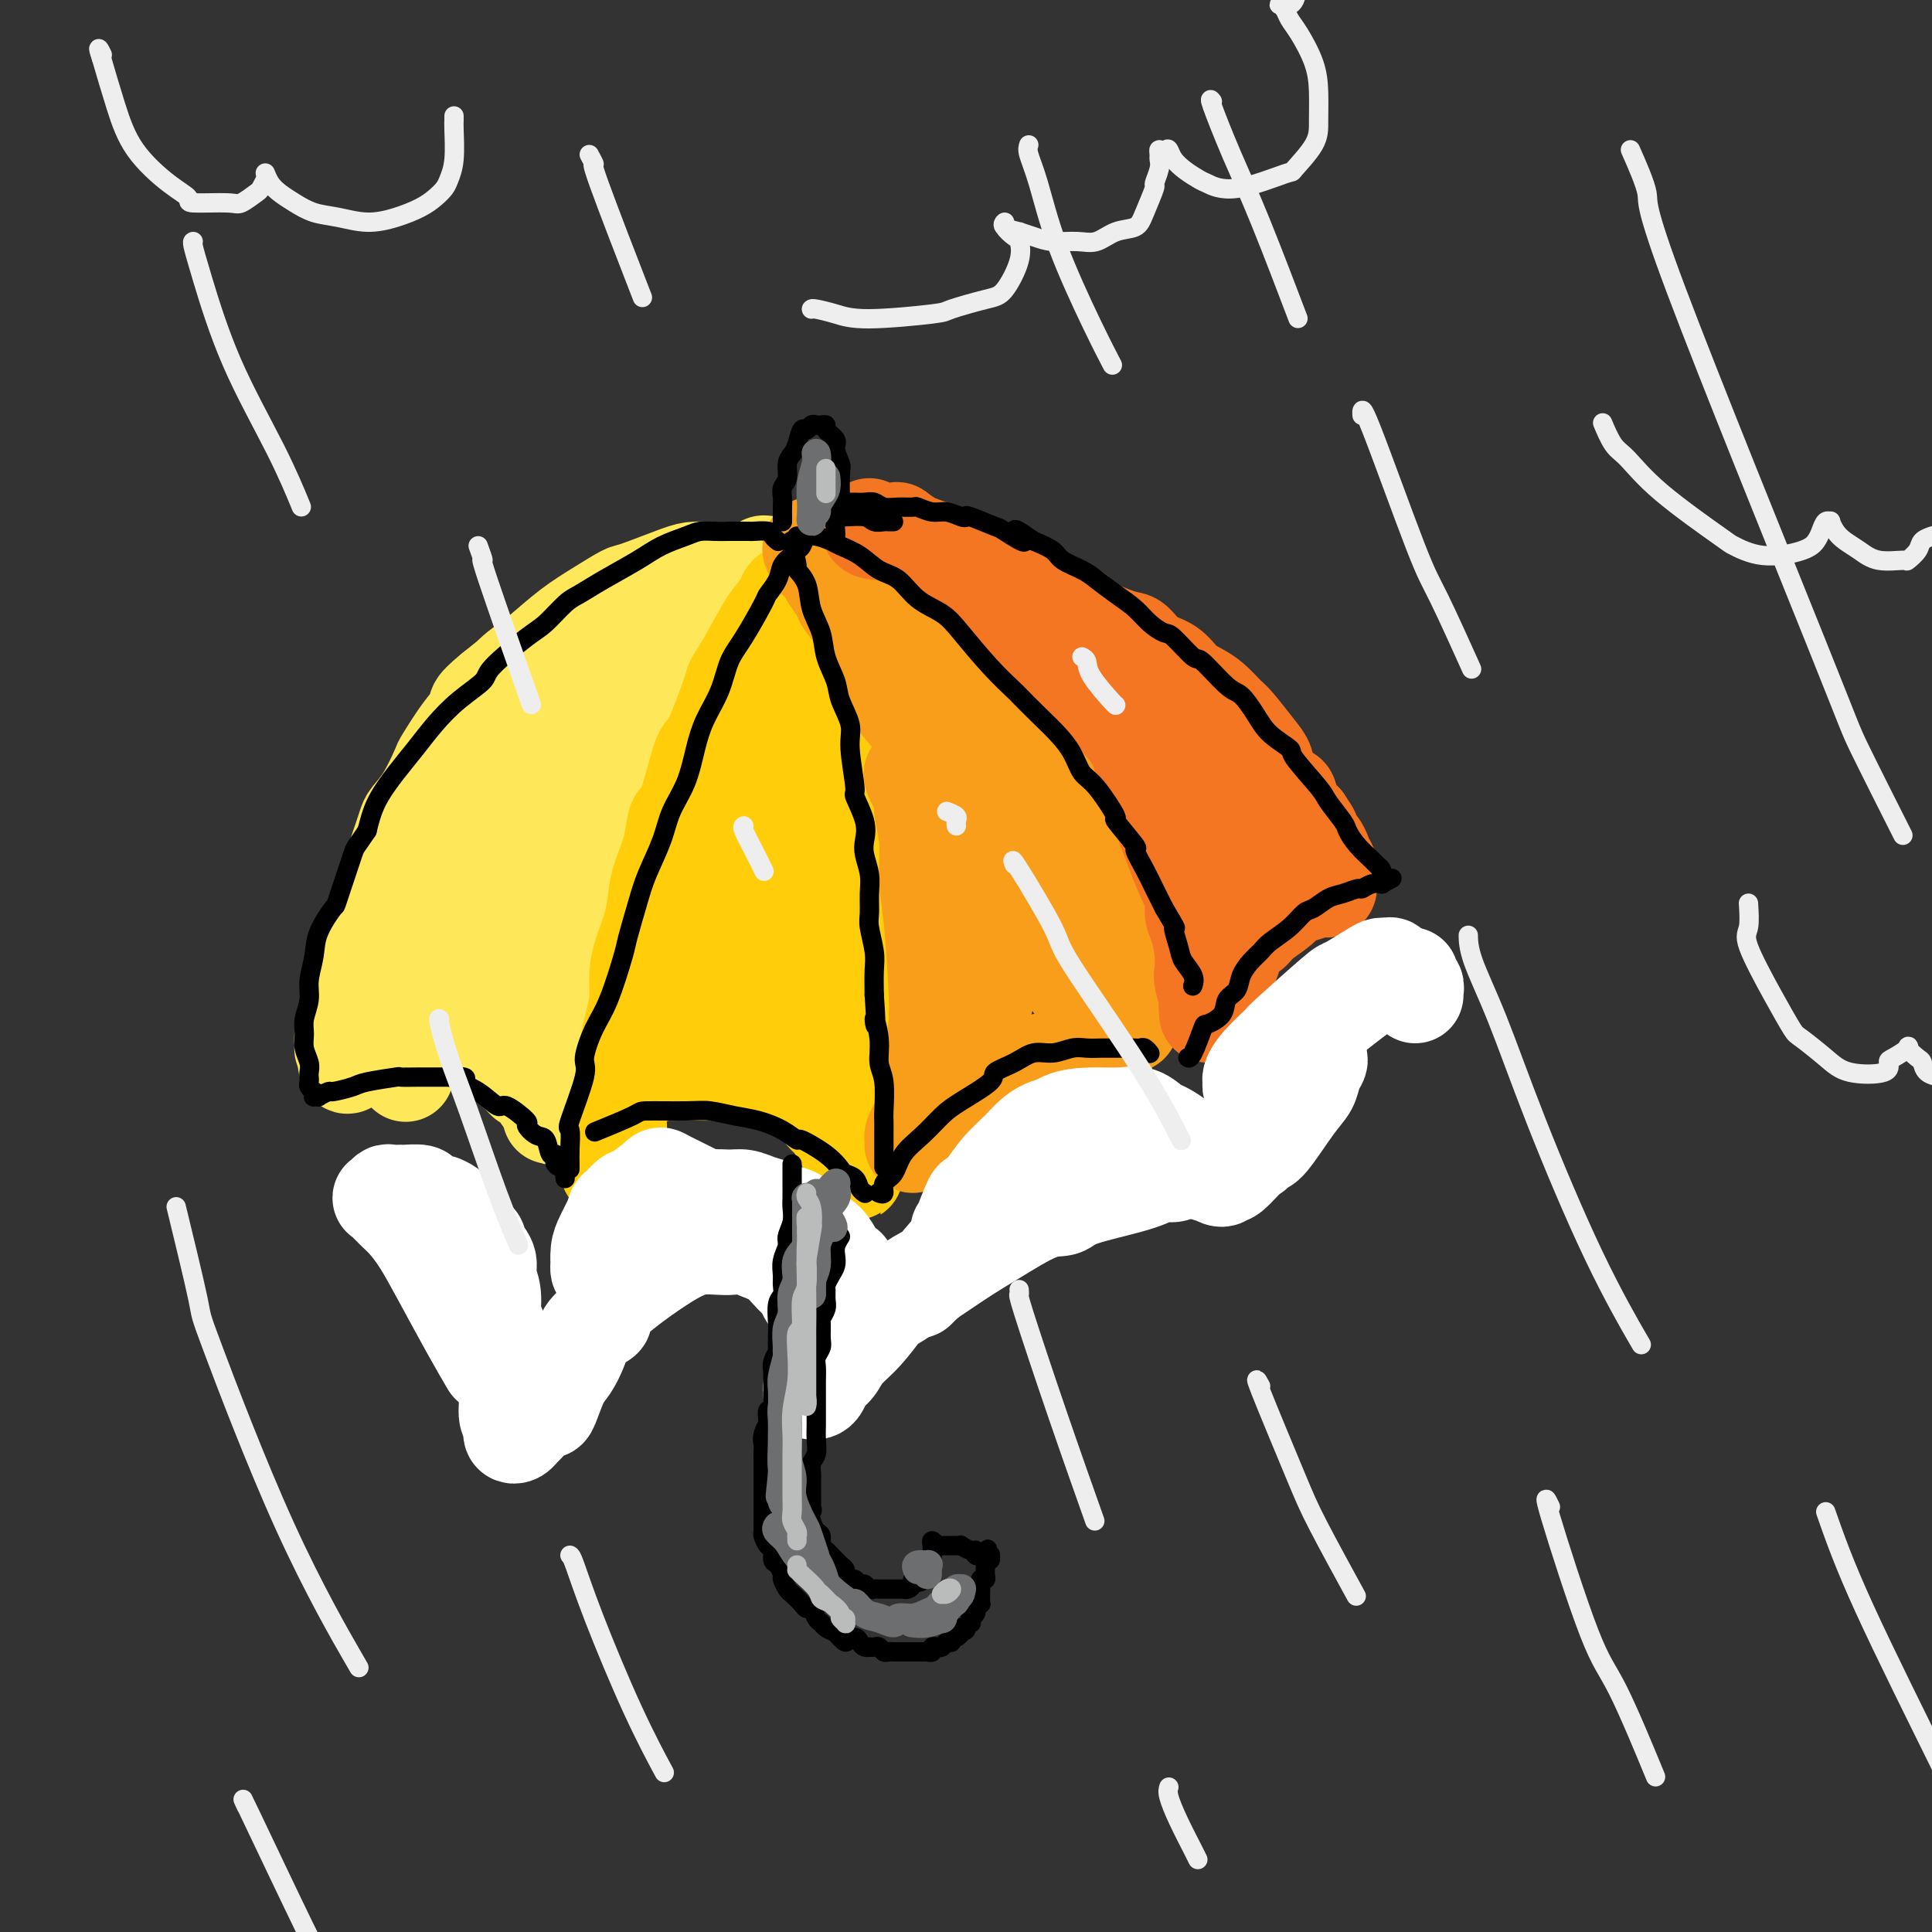 <svg viewBox='0 0 400 400' version='1.1' xmlns='http://www.w3.org/2000/svg' xmlns:xlink='http://www.w3.org/1999/xlink'><rect x="0" y="0" width="400" height="400" fill="#333333" stroke="none"/><g fill='none' stroke='rgb(254,232,89)' stroke-width='20' stroke-linecap='round' stroke-linejoin='round'><path d='M140,125c0.124,0.002 0.248,0.004 0,0c-0.248,-0.004 -0.867,-0.015 -1,0c-0.133,0.015 0.218,0.056 0,0c-0.218,-0.056 -1.007,-0.209 -2,0c-0.993,0.209 -2.189,0.781 -3,1c-0.811,0.219 -1.236,0.085 -2,0c-0.764,-0.085 -1.866,-0.121 -3,0c-1.134,0.121 -2.300,0.398 -3,1c-0.700,0.602 -0.935,1.530 -2,2c-1.065,0.470 -2.959,0.480 -4,1c-1.041,0.520 -1.227,1.548 -2,2c-0.773,0.452 -2.132,0.329 -3,1c-0.868,0.671 -1.244,2.136 -2,3c-0.756,0.864 -1.893,1.127 -3,2c-1.107,0.873 -2.183,2.354 -3,3c-0.817,0.646 -1.373,0.455 -2,1c-0.627,0.545 -1.323,1.825 -2,3c-0.677,1.175 -1.333,2.246 -2,3c-0.667,0.754 -1.345,1.191 -2,2c-0.655,0.809 -1.289,1.990 -2,4c-0.711,2.010 -1.500,4.848 -2,6c-0.500,1.152 -0.712,0.618 -1,1c-0.288,0.382 -0.654,1.681 -1,3c-0.346,1.319 -0.673,2.660 -1,4'/><path d='M92,168c-1.244,3.541 -0.854,3.392 -1,4c-0.146,0.608 -0.827,1.973 -1,3c-0.173,1.027 0.164,1.718 0,4c-0.164,2.282 -0.827,6.156 -1,8c-0.173,1.844 0.146,1.658 0,2c-0.146,0.342 -0.757,1.211 -1,2c-0.243,0.789 -0.116,1.499 0,3c0.116,1.501 0.223,3.795 0,5c-0.223,1.205 -0.777,1.321 -1,2c-0.223,0.679 -0.116,1.921 0,3c0.116,1.079 0.241,1.996 0,3c-0.241,1.004 -0.848,2.094 -1,3c-0.152,0.906 0.152,1.628 0,3c-0.152,1.372 -0.759,3.395 -1,4c-0.241,0.605 -0.117,-0.206 0,0c0.117,0.206 0.228,1.431 0,2c-0.228,0.569 -0.793,0.482 -1,1c-0.207,0.518 -0.055,1.643 0,2c0.055,0.357 0.015,-0.052 0,0c-0.015,0.052 -0.003,0.565 0,0c0.003,-0.565 -0.001,-2.208 0,-3c0.001,-0.792 0.007,-0.734 0,-2c-0.007,-1.266 -0.027,-3.858 0,-5c0.027,-1.142 0.100,-0.834 0,-2c-0.100,-1.166 -0.375,-3.804 0,-6c0.375,-2.196 1.399,-3.949 2,-6c0.601,-2.051 0.777,-4.398 1,-7c0.223,-2.602 0.492,-5.458 1,-8c0.508,-2.542 1.254,-4.771 2,-7'/><path d='M90,176c0.984,-8.029 0.446,-6.102 1,-7c0.554,-0.898 2.202,-4.622 3,-7c0.798,-2.378 0.747,-3.411 2,-6c1.253,-2.589 3.810,-6.735 5,-9c1.190,-2.265 1.013,-2.650 2,-4c0.987,-1.350 3.139,-3.664 5,-5c1.861,-1.336 3.431,-1.695 5,-3c1.569,-1.305 3.137,-3.558 5,-5c1.863,-1.442 4.021,-2.075 6,-3c1.979,-0.925 3.780,-2.143 6,-3c2.220,-0.857 4.859,-1.354 7,-2c2.141,-0.646 3.784,-1.440 6,-2c2.216,-0.560 5.004,-0.886 6,-1c0.996,-0.114 0.200,-0.016 1,0c0.800,0.016 3.196,-0.048 4,0c0.804,0.048 0.017,0.209 0,0c-0.017,-0.209 0.737,-0.788 1,-1c0.263,-0.212 0.034,-0.057 0,0c-0.034,0.057 0.125,0.015 0,0c-0.125,-0.015 -0.535,-0.003 -1,0c-0.465,0.003 -0.986,-0.002 -2,0c-1.014,0.002 -2.520,0.012 -4,0c-1.480,-0.012 -2.932,-0.047 -4,0c-1.068,0.047 -1.750,0.178 -4,1c-2.250,0.822 -6.068,2.337 -8,3c-1.932,0.663 -1.979,0.473 -3,1c-1.021,0.527 -3.017,1.771 -5,3c-1.983,1.229 -3.954,2.443 -6,4c-2.046,1.557 -4.166,3.458 -6,5c-1.834,1.542 -3.381,2.726 -5,4c-1.619,1.274 -3.309,2.637 -5,4'/><path d='M102,143c-4.738,3.852 -3.082,3.482 -3,4c0.082,0.518 -1.410,1.924 -3,4c-1.590,2.076 -3.276,4.820 -4,6c-0.724,1.180 -0.484,0.794 -1,2c-0.516,1.206 -1.787,4.002 -3,6c-1.213,1.998 -2.367,3.198 -3,4c-0.633,0.802 -0.746,1.205 -1,2c-0.254,0.795 -0.649,1.983 -1,3c-0.351,1.017 -0.657,1.864 -1,3c-0.343,1.136 -0.723,2.561 -1,4c-0.277,1.439 -0.452,2.892 -1,4c-0.548,1.108 -1.470,1.871 -2,3c-0.530,1.129 -0.667,2.623 -1,4c-0.333,1.377 -0.863,2.638 -1,4c-0.137,1.362 0.117,2.825 0,4c-0.117,1.175 -0.605,2.063 -1,3c-0.395,0.937 -0.698,1.924 -1,3c-0.302,1.076 -0.603,2.240 -1,3c-0.397,0.760 -0.891,1.117 -1,2c-0.109,0.883 0.167,2.293 0,3c-0.167,0.707 -0.778,0.711 -1,1c-0.222,0.289 -0.057,0.862 0,1c0.057,0.138 0.005,-0.159 0,0c-0.005,0.159 0.037,0.774 0,1c-0.037,0.226 -0.153,0.065 0,0c0.153,-0.065 0.577,-0.032 1,0'/><path d='M72,217c-1.393,7.325 1.623,1.636 3,-1c1.377,-2.636 1.113,-2.219 2,-2c0.887,0.219 2.924,0.241 4,0c1.076,-0.241 1.189,-0.746 2,-1c0.811,-0.254 2.318,-0.257 4,0c1.682,0.257 3.539,0.776 5,1c1.461,0.224 2.527,0.154 3,0c0.473,-0.154 0.354,-0.392 1,0c0.646,0.392 2.057,1.413 3,2c0.943,0.587 1.418,0.738 2,1c0.582,0.262 1.269,0.633 2,1c0.731,0.367 1.504,0.728 2,1c0.496,0.272 0.714,0.453 1,1c0.286,0.547 0.640,1.460 1,2c0.360,0.540 0.726,0.708 1,1c0.274,0.292 0.455,0.708 1,1c0.545,0.292 1.452,0.461 2,1c0.548,0.539 0.735,1.450 1,2c0.265,0.550 0.607,0.740 1,1c0.393,0.260 0.837,0.589 1,1c0.163,0.411 0.044,0.904 0,1c-0.044,0.096 -0.012,-0.205 0,0c0.012,0.205 0.003,0.916 0,1c-0.003,0.084 -0.002,-0.458 0,-1'/><path d='M114,230c2.973,2.575 0.906,1.012 0,0c-0.906,-1.012 -0.651,-1.473 0,-3c0.651,-1.527 1.698,-4.119 2,-5c0.302,-0.881 -0.143,-0.049 0,-2c0.143,-1.951 0.872,-6.684 1,-9c0.128,-2.316 -0.347,-2.214 0,-4c0.347,-1.786 1.516,-5.461 2,-8c0.484,-2.539 0.281,-3.944 1,-8c0.719,-4.056 2.358,-10.764 3,-14c0.642,-3.236 0.288,-2.999 1,-5c0.712,-2.001 2.490,-6.239 4,-10c1.510,-3.761 2.752,-7.045 4,-10c1.248,-2.955 2.502,-5.581 4,-8c1.498,-2.419 3.240,-4.631 5,-7c1.760,-2.369 3.537,-4.897 5,-7c1.463,-2.103 2.611,-3.783 4,-5c1.389,-1.217 3.018,-1.973 4,-3c0.982,-1.027 1.316,-2.327 2,-3c0.684,-0.673 1.716,-0.719 2,-1c0.284,-0.281 -0.182,-0.796 0,-1c0.182,-0.204 1.011,-0.095 1,0c-0.011,0.095 -0.864,0.176 -1,0c-0.136,-0.176 0.443,-0.610 0,0c-0.443,0.610 -1.908,2.264 -3,3c-1.092,0.736 -1.810,0.554 -4,2c-2.190,1.446 -5.850,4.518 -9,7c-3.150,2.482 -5.789,4.372 -9,7c-3.211,2.628 -6.995,5.993 -10,9c-3.005,3.007 -5.232,5.656 -8,10c-2.768,4.344 -6.077,10.384 -8,15c-1.923,4.616 -2.462,7.808 -3,11'/><path d='M104,181c-3.166,6.027 -1.580,3.096 -1,4c0.580,0.904 0.156,5.643 0,9c-0.156,3.357 -0.044,5.332 0,7c0.044,1.668 0.020,3.031 0,4c-0.020,0.969 -0.035,1.545 0,2c0.035,0.455 0.122,0.788 0,1c-0.122,0.212 -0.453,0.303 0,-1c0.453,-1.303 1.689,-4.002 2,-5c0.311,-0.998 -0.304,-0.297 0,-3c0.304,-2.703 1.528,-8.811 2,-12c0.472,-3.189 0.192,-3.459 1,-6c0.808,-2.541 2.703,-7.355 4,-11c1.297,-3.645 1.994,-6.122 3,-9c1.006,-2.878 2.320,-6.156 4,-9c1.680,-2.844 3.726,-5.253 5,-7c1.274,-1.747 1.775,-2.831 3,-4c1.225,-1.169 3.172,-2.421 4,-3c0.828,-0.579 0.536,-0.483 0,0c-0.536,0.483 -1.318,1.353 -3,4c-1.682,2.647 -4.265,7.070 -6,10c-1.735,2.930 -2.621,4.366 -4,7c-1.379,2.634 -3.251,6.467 -4,8c-0.749,1.533 -0.374,0.767 0,0'/></g>
<g fill='none' stroke='rgb(255,205,10)' stroke-width='20' stroke-linecap='round' stroke-linejoin='round'><path d='M169,119c-0.479,-0.090 -0.959,-0.179 -1,0c-0.041,0.179 0.355,0.627 0,1c-0.355,0.373 -1.462,0.669 -2,1c-0.538,0.331 -0.506,0.695 -1,1c-0.494,0.305 -1.513,0.552 -2,1c-0.487,0.448 -0.442,1.098 -1,2c-0.558,0.902 -1.718,2.055 -3,4c-1.282,1.945 -2.684,4.683 -4,7c-1.316,2.317 -2.544,4.212 -3,5c-0.456,0.788 -0.140,0.470 -1,3c-0.860,2.530 -2.898,7.907 -4,10c-1.102,2.093 -1.269,0.903 -2,3c-0.731,2.097 -2.027,7.483 -3,10c-0.973,2.517 -1.622,2.167 -2,3c-0.378,0.833 -0.486,2.851 -1,5c-0.514,2.149 -1.434,4.429 -2,6c-0.566,1.571 -0.778,2.432 -1,4c-0.222,1.568 -0.455,3.844 -1,6c-0.545,2.156 -1.403,4.194 -2,6c-0.597,1.806 -0.935,3.382 -1,5c-0.065,1.618 0.141,3.278 0,5c-0.141,1.722 -0.630,3.508 -1,5c-0.370,1.492 -0.621,2.692 -1,5c-0.379,2.308 -0.885,5.724 -1,7c-0.115,1.276 0.163,0.411 0,1c-0.163,0.589 -0.765,2.632 -1,4c-0.235,1.368 -0.102,2.061 0,3c0.102,0.939 0.172,2.126 0,3c-0.172,0.874 -0.586,1.437 -1,2'/><path d='M127,237c-2.015,10.292 -0.554,2.523 0,0c0.554,-2.523 0.200,0.200 0,1c-0.200,0.800 -0.246,-0.323 0,-1c0.246,-0.677 0.785,-0.908 1,-1c0.215,-0.092 0.108,-0.046 0,0'/><path d='M171,118c0.002,-0.039 0.004,-0.078 0,0c-0.004,0.078 -0.012,0.272 0,1c0.012,0.728 0.046,1.989 0,3c-0.046,1.011 -0.171,1.770 0,3c0.171,1.230 0.638,2.930 1,4c0.362,1.070 0.619,1.512 1,3c0.381,1.488 0.886,4.024 1,5c0.114,0.976 -0.163,0.393 0,2c0.163,1.607 0.765,5.405 1,7c0.235,1.595 0.101,0.989 0,2c-0.101,1.011 -0.170,3.641 0,6c0.170,2.359 0.581,4.448 1,6c0.419,1.552 0.848,2.568 1,4c0.152,1.432 0.027,3.282 0,5c-0.027,1.718 0.044,3.306 0,5c-0.044,1.694 -0.204,3.496 0,5c0.204,1.504 0.773,2.710 1,4c0.227,1.290 0.113,2.665 0,4c-0.113,1.335 -0.227,2.630 0,4c0.227,1.370 0.793,2.815 1,4c0.207,1.185 0.056,2.109 0,3c-0.056,0.891 -0.015,1.750 0,3c0.015,1.250 0.004,2.893 0,4c-0.004,1.107 -0.001,1.678 0,3c0.001,1.322 0.000,3.394 0,5c-0.000,1.606 -0.000,2.744 0,4c0.000,1.256 0.000,2.628 0,4'/><path d='M179,221c1.238,17.026 0.333,8.089 0,5c-0.333,-3.089 -0.093,-0.332 0,2c0.093,2.332 0.040,4.239 0,5c-0.040,0.761 -0.067,0.374 0,1c0.067,0.626 0.228,2.263 0,3c-0.228,0.737 -0.846,0.574 -1,1c-0.154,0.426 0.155,1.439 0,2c-0.155,0.561 -0.774,0.668 -1,1c-0.226,0.332 -0.061,0.889 0,1c0.061,0.111 0.016,-0.223 0,0c-0.016,0.223 -0.005,1.003 0,1c0.005,-0.003 0.002,-0.788 0,-1c-0.002,-0.212 -0.005,0.151 0,0c0.005,-0.151 0.016,-0.814 0,-1c-0.016,-0.186 -0.061,0.106 0,0c0.061,-0.106 0.227,-0.611 0,-1c-0.227,-0.389 -0.848,-0.663 -1,-1c-0.152,-0.337 0.167,-0.737 0,-1c-0.167,-0.263 -0.818,-0.390 -1,-1c-0.182,-0.610 0.105,-1.703 0,-2c-0.105,-0.297 -0.601,0.201 -1,0c-0.399,-0.201 -0.699,-1.100 -1,-2'/><path d='M173,233c-0.745,-1.678 -0.607,-0.874 -1,-1c-0.393,-0.126 -1.316,-1.182 -2,-2c-0.684,-0.818 -1.130,-1.399 -2,-2c-0.870,-0.601 -2.164,-1.223 -3,-2c-0.836,-0.777 -1.213,-1.711 -2,-2c-0.787,-0.289 -1.983,0.066 -3,0c-1.017,-0.066 -1.856,-0.554 -3,-1c-1.144,-0.446 -2.592,-0.851 -4,-1c-1.408,-0.149 -2.774,-0.041 -4,0c-1.226,0.041 -2.311,0.015 -4,0c-1.689,-0.015 -3.982,-0.018 -5,0c-1.018,0.018 -0.760,0.056 -1,0c-0.240,-0.056 -0.978,-0.206 -2,0c-1.022,0.206 -2.326,0.770 -3,1c-0.674,0.230 -0.716,0.128 -1,0c-0.284,-0.128 -0.809,-0.282 -1,0c-0.191,0.282 -0.047,1.001 0,1c0.047,-0.001 -0.001,-0.723 0,-1c0.001,-0.277 0.053,-0.108 0,0c-0.053,0.108 -0.209,0.155 0,-1c0.209,-1.155 0.785,-3.512 1,-5c0.215,-1.488 0.070,-2.106 0,-3c-0.070,-0.894 -0.064,-2.065 1,-7c1.064,-4.935 3.186,-13.634 4,-18c0.814,-4.366 0.319,-4.400 1,-7c0.681,-2.600 2.538,-7.768 4,-12c1.462,-4.232 2.530,-7.529 4,-11c1.470,-3.471 3.342,-7.116 5,-10c1.658,-2.884 3.100,-5.007 4,-7c0.900,-1.993 1.257,-3.855 2,-5c0.743,-1.145 1.871,-1.572 3,-2'/><path d='M161,135c2.782,-5.715 0.737,-2.504 0,-1c-0.737,1.504 -0.165,1.299 0,1c0.165,-0.299 -0.076,-0.693 -2,5c-1.924,5.693 -5.532,17.473 -7,23c-1.468,5.527 -0.795,4.800 -1,8c-0.205,3.200 -1.286,10.325 -2,16c-0.714,5.675 -1.060,9.900 -1,14c0.060,4.100 0.526,8.077 1,11c0.474,2.923 0.957,4.794 1,6c0.043,1.206 -0.355,1.746 0,2c0.355,0.254 1.461,0.221 2,0c0.539,-0.221 0.511,-0.630 1,-3c0.489,-2.370 1.497,-6.702 2,-11c0.503,-4.298 0.503,-8.562 1,-14c0.497,-5.438 1.493,-12.051 2,-15c0.507,-2.949 0.526,-2.233 1,-5c0.474,-2.767 1.402,-9.017 2,-12c0.598,-2.983 0.864,-2.698 1,-3c0.136,-0.302 0.142,-1.191 0,-1c-0.142,0.191 -0.432,1.462 -1,4c-0.568,2.538 -1.413,6.343 -2,8c-0.587,1.657 -0.914,1.165 -1,6c-0.086,4.835 0.071,14.998 0,21c-0.071,6.002 -0.370,7.842 0,10c0.370,2.158 1.407,4.634 2,6c0.593,1.366 0.740,1.622 1,2c0.260,0.378 0.633,0.877 1,0c0.367,-0.877 0.727,-3.132 1,-4c0.273,-0.868 0.458,-0.349 1,-5c0.542,-4.651 1.441,-14.472 2,-21c0.559,-6.528 0.780,-9.764 1,-13'/><path d='M167,170c0.778,-8.027 0.222,-6.593 0,-7c-0.222,-0.407 -0.109,-2.655 0,-3c0.109,-0.345 0.214,1.212 0,2c-0.214,0.788 -0.747,0.806 -1,3c-0.253,2.194 -0.225,6.565 0,11c0.225,4.435 0.649,8.933 1,13c0.351,4.067 0.631,7.704 1,11c0.369,3.296 0.828,6.250 1,8c0.172,1.750 0.059,2.295 0,3c-0.059,0.705 -0.062,1.568 0,2c0.062,0.432 0.188,0.432 0,-1c-0.188,-1.432 -0.692,-4.295 -1,-8c-0.308,-3.705 -0.422,-8.251 -1,-12c-0.578,-3.749 -1.620,-6.702 -2,-9c-0.380,-2.298 -0.098,-3.942 0,-5c0.098,-1.058 0.012,-1.530 0,-2c-0.012,-0.470 0.049,-0.938 0,0c-0.049,0.938 -0.209,3.282 0,5c0.209,1.718 0.787,2.809 1,4c0.213,1.191 0.061,2.483 0,3c-0.061,0.517 -0.030,0.258 0,0'/></g>
<g fill='none' stroke='rgb(249,158,27)' stroke-width='20' stroke-linecap='round' stroke-linejoin='round'><path d='M178,123c0.431,0.448 0.862,0.897 1,1c0.138,0.103 -0.019,-0.139 0,0c0.019,0.139 0.212,0.660 1,1c0.788,0.340 2.169,0.500 3,1c0.831,0.500 1.110,1.342 2,3c0.890,1.658 2.389,4.133 3,5c0.611,0.867 0.334,0.127 1,2c0.666,1.873 2.276,6.358 3,8c0.724,1.642 0.561,0.442 1,2c0.439,1.558 1.480,5.874 2,8c0.520,2.126 0.520,2.062 1,3c0.480,0.938 1.439,2.879 2,5c0.561,2.121 0.724,4.422 1,6c0.276,1.578 0.665,2.434 1,5c0.335,2.566 0.615,6.842 1,9c0.385,2.158 0.873,2.199 1,3c0.127,0.801 -0.109,2.362 0,4c0.109,1.638 0.561,3.354 1,5c0.439,1.646 0.865,3.222 1,5c0.135,1.778 -0.020,3.757 0,5c0.020,1.243 0.217,1.750 0,3c-0.217,1.250 -0.846,3.245 -1,4c-0.154,0.755 0.169,0.271 0,1c-0.169,0.729 -0.829,2.670 -1,4c-0.171,1.330 0.146,2.051 0,3c-0.146,0.949 -0.756,2.128 -1,3c-0.244,0.872 -0.122,1.436 0,2'/><path d='M201,224c-0.480,4.228 -0.181,2.298 0,2c0.181,-0.298 0.245,1.034 0,2c-0.245,0.966 -0.798,1.564 -1,2c-0.202,0.436 -0.054,0.710 0,1c0.054,0.290 0.015,0.596 0,1c-0.015,0.404 -0.004,0.907 0,1c0.004,0.093 0.001,-0.224 0,0c-0.001,0.224 -0.000,0.988 0,1c0.000,0.012 0.000,-0.729 0,-1c-0.000,-0.271 -0.000,-0.073 0,0c0.000,0.073 0.000,0.021 0,0c-0.000,-0.021 -0.000,-0.010 0,0'/><path d='M190,162c-0.029,0.078 -0.058,0.155 0,0c0.058,-0.155 0.202,-0.543 0,-1c-0.202,-0.457 -0.749,-0.985 -1,-1c-0.251,-0.015 -0.207,0.481 0,1c0.207,0.519 0.577,1.060 1,2c0.423,0.940 0.901,2.278 1,3c0.099,0.722 -0.180,0.827 0,2c0.180,1.173 0.819,3.413 1,6c0.181,2.587 -0.094,5.519 0,8c0.094,2.481 0.558,4.509 1,9c0.442,4.491 0.860,11.443 1,15c0.140,3.557 -0.000,3.718 0,4c0.000,0.282 0.141,0.685 0,2c-0.141,1.315 -0.562,3.541 -1,6c-0.438,2.459 -0.892,5.149 -1,7c-0.108,1.851 0.129,2.863 0,4c-0.129,1.137 -0.623,2.401 -1,3c-0.377,0.599 -0.635,0.535 -1,1c-0.365,0.465 -0.837,1.460 -1,2c-0.163,0.540 -0.017,0.626 0,1c0.017,0.374 -0.095,1.036 0,1c0.095,-0.036 0.396,-0.769 1,-1c0.604,-0.231 1.513,0.041 2,0c0.487,-0.041 0.554,-0.396 1,-1c0.446,-0.604 1.270,-1.458 2,-2c0.730,-0.542 1.365,-0.771 2,-1'/><path d='M197,232c1.668,-0.603 1.838,-0.609 2,-1c0.162,-0.391 0.315,-1.165 1,-2c0.685,-0.835 1.901,-1.730 4,-3c2.099,-1.270 5.080,-2.915 7,-4c1.920,-1.085 2.780,-1.611 4,-2c1.220,-0.389 2.799,-0.640 4,-1c1.201,-0.360 2.024,-0.828 3,-1c0.976,-0.172 2.104,-0.049 3,0c0.896,0.049 1.560,0.023 2,0c0.440,-0.023 0.654,-0.044 1,0c0.346,0.044 0.822,0.151 1,0c0.178,-0.151 0.056,-0.561 0,-1c-0.056,-0.439 -0.046,-0.908 0,-1c0.046,-0.092 0.130,0.194 0,0c-0.130,-0.194 -0.472,-0.869 -1,-2c-0.528,-1.131 -1.240,-2.719 -2,-4c-0.760,-1.281 -1.566,-2.257 -2,-3c-0.434,-0.743 -0.495,-1.254 -1,-2c-0.505,-0.746 -1.454,-1.727 -2,-3c-0.546,-1.273 -0.688,-2.836 -1,-4c-0.312,-1.164 -0.795,-1.928 -2,-4c-1.205,-2.072 -3.131,-5.452 -4,-7c-0.869,-1.548 -0.679,-1.263 -1,-2c-0.321,-0.737 -1.153,-2.497 -2,-4c-0.847,-1.503 -1.710,-2.751 -3,-5c-1.290,-2.249 -3.006,-5.500 -4,-7c-0.994,-1.500 -1.266,-1.247 -2,-2c-0.734,-0.753 -1.928,-2.510 -3,-4c-1.072,-1.490 -2.020,-2.711 -3,-4c-0.980,-1.289 -1.990,-2.644 -3,-4'/><path d='M193,155c-5.729,-9.902 -2.552,-5.159 -2,-4c0.552,1.159 -1.523,-1.268 -3,-3c-1.477,-1.732 -2.358,-2.769 -3,-4c-0.642,-1.231 -1.046,-2.657 -2,-5c-0.954,-2.343 -2.459,-5.604 -3,-7c-0.541,-1.396 -0.120,-0.926 -1,-2c-0.880,-1.074 -3.062,-3.693 -4,-5c-0.938,-1.307 -0.634,-1.301 -1,-2c-0.366,-0.699 -1.404,-2.104 -2,-3c-0.596,-0.896 -0.752,-1.283 -1,-2c-0.248,-0.717 -0.589,-1.765 -1,-2c-0.411,-0.235 -0.892,0.342 -1,0c-0.108,-0.342 0.158,-1.604 0,-2c-0.158,-0.396 -0.739,0.074 -1,0c-0.261,-0.074 -0.203,-0.692 0,-1c0.203,-0.308 0.552,-0.307 1,0c0.448,0.307 0.996,0.921 1,1c0.004,0.079 -0.537,-0.375 0,0c0.537,0.375 2.152,1.579 3,2c0.848,0.421 0.929,0.058 2,1c1.071,0.942 3.134,3.188 4,4c0.866,0.812 0.537,0.191 1,1c0.463,0.809 1.719,3.047 2,4c0.281,0.953 -0.414,0.620 0,1c0.414,0.380 1.936,1.473 3,3c1.064,1.527 1.671,3.488 2,5c0.329,1.512 0.380,2.575 1,4c0.620,1.425 1.810,3.213 3,5'/><path d='M191,144c1.963,4.517 0.872,4.310 1,5c0.128,0.690 1.477,2.276 3,6c1.523,3.724 3.221,9.587 4,12c0.779,2.413 0.640,1.378 1,3c0.360,1.622 1.221,5.902 2,9c0.779,3.098 1.477,5.013 2,7c0.523,1.987 0.872,4.045 1,6c0.128,1.955 0.034,3.805 0,5c-0.034,1.195 -0.009,1.733 0,3c0.009,1.267 0.004,3.262 0,4c-0.004,0.738 -0.005,0.220 0,0c0.005,-0.220 0.016,-0.140 0,0c-0.016,0.140 -0.059,0.342 0,0c0.059,-0.342 0.219,-1.227 0,-2c-0.219,-0.773 -0.817,-1.434 -1,-3c-0.183,-1.566 0.050,-4.037 0,-5c-0.050,-0.963 -0.384,-0.416 -1,-3c-0.616,-2.584 -1.516,-8.297 -2,-11c-0.484,-2.703 -0.554,-2.395 -1,-4c-0.446,-1.605 -1.269,-5.123 -2,-8c-0.731,-2.877 -1.369,-5.112 -2,-8c-0.631,-2.888 -1.254,-6.429 -2,-9c-0.746,-2.571 -1.614,-4.172 -2,-6c-0.386,-1.828 -0.289,-3.884 -1,-6c-0.711,-2.116 -2.231,-4.291 -3,-6c-0.769,-1.709 -0.788,-2.952 -1,-4c-0.212,-1.048 -0.618,-1.902 -1,-3c-0.382,-1.098 -0.742,-2.439 -1,-3c-0.258,-0.561 -0.416,-0.343 -1,-1c-0.584,-0.657 -1.596,-2.188 -2,-3c-0.404,-0.812 -0.202,-0.906 0,-1'/><path d='M182,118c-1.604,-3.440 -1.115,-1.539 -1,-1c0.115,0.539 -0.144,-0.284 0,0c0.144,0.284 0.692,1.675 1,2c0.308,0.325 0.377,-0.416 1,0c0.623,0.416 1.799,1.990 3,3c1.201,1.010 2.426,1.455 5,4c2.574,2.545 6.498,7.188 8,9c1.502,1.812 0.583,0.791 2,3c1.417,2.209 5.171,7.649 7,10c1.829,2.351 1.734,1.615 3,3c1.266,1.385 3.892,4.891 6,8c2.108,3.109 3.697,5.821 5,8c1.303,2.179 2.321,3.823 4,7c1.679,3.177 4.019,7.885 5,10c0.981,2.115 0.603,1.636 1,3c0.397,1.364 1.571,4.571 2,7c0.429,2.429 0.115,4.079 0,6c-0.115,1.921 -0.031,4.112 0,6c0.031,1.888 0.008,3.472 0,4c-0.008,0.528 -0.002,-0.001 0,0c0.002,0.001 0.000,0.533 0,1c-0.000,0.467 0.001,0.869 0,1c-0.001,0.131 -0.006,-0.009 0,0c0.006,0.009 0.022,0.167 0,0c-0.022,-0.167 -0.083,-0.660 0,-1c0.083,-0.340 0.309,-0.526 0,-1c-0.309,-0.474 -1.155,-1.237 -2,-2'/><path d='M232,208c-0.310,-0.250 -0.083,0.125 0,0c0.083,-0.125 0.024,-0.750 0,-1c-0.024,-0.250 -0.012,-0.125 0,0'/></g>
<g fill='none' stroke='rgb(244,118,35)' stroke-width='20' stroke-linecap='round' stroke-linejoin='round'><path d='M180,109c-0.018,0.408 -0.037,0.817 1,1c1.037,0.183 3.129,0.141 4,0c0.871,-0.141 0.522,-0.379 1,0c0.478,0.379 1.785,1.377 3,2c1.215,0.623 2.339,0.871 5,2c2.661,1.129 6.860,3.138 9,4c2.140,0.862 2.221,0.575 3,1c0.779,0.425 2.257,1.561 5,3c2.743,1.439 6.751,3.182 9,4c2.249,0.818 2.740,0.713 3,1c0.260,0.287 0.289,0.968 2,2c1.711,1.032 5.105,2.416 7,3c1.895,0.584 2.293,0.369 3,1c0.707,0.631 1.725,2.107 3,3c1.275,0.893 2.807,1.202 4,2c1.193,0.798 2.047,2.084 3,3c0.953,0.916 2.006,1.463 3,2c0.994,0.537 1.930,1.063 3,2c1.070,0.937 2.274,2.284 3,3c0.726,0.716 0.976,0.802 2,2c1.024,1.198 2.824,3.510 4,5c1.176,1.490 1.729,2.160 2,3c0.271,0.840 0.260,1.849 1,3c0.740,1.151 2.229,2.442 3,3c0.771,0.558 0.823,0.381 1,1c0.177,0.619 0.479,2.034 1,3c0.521,0.966 1.260,1.483 2,2'/><path d='M270,170c2.343,3.434 1.201,2.019 1,2c-0.201,-0.019 0.538,1.357 1,2c0.462,0.643 0.646,0.554 1,1c0.354,0.446 0.880,1.426 1,2c0.120,0.574 -0.164,0.741 0,1c0.164,0.259 0.776,0.609 1,1c0.224,0.391 0.060,0.822 0,1c-0.060,0.178 -0.016,0.104 0,0c0.016,-0.104 0.004,-0.239 0,0c-0.004,0.239 -0.001,0.853 0,1c0.001,0.147 0.000,-0.172 0,0c-0.000,0.172 0.001,0.834 0,1c-0.001,0.166 -0.004,-0.166 0,0c0.004,0.166 0.016,0.829 0,1c-0.016,0.171 -0.058,-0.151 0,0c0.058,0.151 0.217,0.776 0,1c-0.217,0.224 -0.811,0.048 -1,0c-0.189,-0.048 0.026,0.031 0,0c-0.026,-0.031 -0.294,-0.171 -1,0c-0.706,0.171 -1.852,0.652 -3,1c-1.148,0.348 -2.299,0.562 -3,1c-0.701,0.438 -0.951,1.102 -2,2c-1.049,0.898 -2.896,2.032 -4,3c-1.104,0.968 -1.464,1.770 -2,2c-0.536,0.230 -1.247,-0.114 -2,1c-0.753,1.114 -1.549,3.684 -2,5c-0.451,1.316 -0.557,1.376 -1,2c-0.443,0.624 -1.221,1.812 -2,3'/><path d='M252,204c-1.558,2.354 -0.954,1.738 -1,2c-0.046,0.262 -0.743,1.401 -1,2c-0.257,0.599 -0.072,0.658 0,1c0.072,0.342 0.033,0.966 0,1c-0.033,0.034 -0.061,-0.524 0,-1c0.061,-0.476 0.210,-0.872 0,-2c-0.210,-1.128 -0.778,-2.987 -1,-4c-0.222,-1.013 -0.096,-1.179 0,-2c0.096,-0.821 0.163,-2.298 0,-4c-0.163,-1.702 -0.557,-3.629 -1,-5c-0.443,-1.371 -0.935,-2.188 -1,-3c-0.065,-0.812 0.299,-1.621 0,-3c-0.299,-1.379 -1.259,-3.329 -2,-5c-0.741,-1.671 -1.262,-3.063 -2,-5c-0.738,-1.937 -1.695,-4.418 -3,-8c-1.305,-3.582 -2.960,-8.264 -4,-12c-1.040,-3.736 -1.465,-6.526 -2,-8c-0.535,-1.474 -1.180,-1.634 -2,-3c-0.820,-1.366 -1.815,-3.940 -3,-6c-1.185,-2.060 -2.560,-3.606 -4,-5c-1.440,-1.394 -2.943,-2.635 -4,-4c-1.057,-1.365 -1.666,-2.852 -3,-4c-1.334,-1.148 -3.394,-1.957 -5,-3c-1.606,-1.043 -2.759,-2.322 -4,-3c-1.241,-0.678 -2.572,-0.756 -4,-1c-1.428,-0.244 -2.955,-0.654 -4,-1c-1.045,-0.346 -1.610,-0.629 -2,-1c-0.390,-0.371 -0.605,-0.831 -1,-1c-0.395,-0.169 -0.970,-0.048 -1,0c-0.030,0.048 0.485,0.024 1,0'/><path d='M198,116c-3.012,-1.500 -0.540,-0.251 1,1c1.540,1.251 2.150,2.504 3,3c0.850,0.496 1.939,0.236 7,5c5.061,4.764 14.093,14.552 19,20c4.907,5.448 5.688,6.557 6,7c0.312,0.443 0.156,0.222 0,0'/><path d='M244,160c0.082,-0.226 0.165,-0.452 1,0c0.835,0.452 2.423,1.581 3,2c0.577,0.419 0.141,0.127 1,1c0.859,0.873 3.011,2.912 4,4c0.989,1.088 0.815,1.225 1,2c0.185,0.775 0.731,2.186 1,3c0.269,0.814 0.262,1.030 0,1c-0.262,-0.030 -0.778,-0.306 -1,-1c-0.222,-0.694 -0.151,-1.808 -1,-3c-0.849,-1.192 -2.619,-2.464 -4,-5c-1.381,-2.536 -2.372,-6.337 -3,-8c-0.628,-1.663 -0.894,-1.190 -1,-1c-0.106,0.190 -0.053,0.095 0,0'/></g>
<g fill='none' stroke='rgb(0,0,0)' stroke-width='4' stroke-linecap='round' stroke-linejoin='round'><path d='M161,112c0.107,0.083 0.214,0.166 0,0c-0.214,-0.166 -0.750,-0.580 -1,-1c-0.250,-0.420 -0.216,-0.844 -1,-1c-0.784,-0.156 -2.388,-0.042 -3,0c-0.612,0.042 -0.234,0.014 -1,0c-0.766,-0.014 -2.676,-0.012 -4,0c-1.324,0.012 -2.063,0.036 -3,0c-0.937,-0.036 -2.073,-0.131 -3,0c-0.927,0.131 -1.645,0.486 -3,1c-1.355,0.514 -3.348,1.185 -5,2c-1.652,0.815 -2.963,1.773 -5,3c-2.037,1.227 -4.799,2.723 -7,4c-2.201,1.277 -3.841,2.334 -5,3c-1.159,0.666 -1.837,0.939 -3,2c-1.163,1.061 -2.810,2.908 -4,4c-1.190,1.092 -1.924,1.428 -4,3c-2.076,1.572 -5.493,4.380 -7,6c-1.507,1.620 -1.105,2.052 -2,3c-0.895,0.948 -3.087,2.412 -5,4c-1.913,1.588 -3.549,3.301 -5,5c-1.451,1.699 -2.719,3.383 -4,5c-1.281,1.617 -2.576,3.166 -4,5c-1.424,1.834 -2.978,3.953 -4,6c-1.022,2.047 -1.511,4.024 -2,6'/><path d='M76,172c-2.667,4.005 -2.335,3.017 -3,5c-0.665,1.983 -2.326,6.936 -3,9c-0.674,2.064 -0.362,1.241 -1,2c-0.638,0.759 -2.227,3.102 -3,5c-0.773,1.898 -0.729,3.351 -1,5c-0.271,1.649 -0.858,3.494 -1,5c-0.142,1.506 0.162,2.672 0,4c-0.162,1.328 -0.790,2.818 -1,4c-0.210,1.182 -0.004,2.057 0,3c0.004,0.943 -0.195,1.954 0,3c0.195,1.046 0.783,2.125 1,3c0.217,0.875 0.062,1.545 0,2c-0.062,0.455 -0.031,0.695 0,1c0.031,0.305 0.061,0.674 0,1c-0.061,0.326 -0.214,0.609 0,1c0.214,0.391 0.794,0.889 1,1c0.206,0.111 0.039,-0.165 0,0c-0.039,0.165 0.050,0.772 0,1c-0.050,0.228 -0.237,0.076 0,0c0.237,-0.076 0.900,-0.076 1,0c0.100,0.076 -0.364,0.228 0,0c0.364,-0.228 1.556,-0.835 2,-1c0.444,-0.165 0.140,0.114 1,0c0.860,-0.114 2.884,-0.619 4,-1c1.116,-0.381 1.323,-0.638 3,-1c1.677,-0.362 4.822,-0.829 6,-1c1.178,-0.171 0.388,-0.046 1,0c0.612,0.046 2.626,0.012 4,0c1.374,-0.012 2.107,-0.004 3,0c0.893,0.004 1.947,0.002 3,0'/><path d='M93,223c4.890,-0.307 3.116,0.426 3,1c-0.116,0.574 1.428,0.989 3,2c1.572,1.011 3.173,2.618 4,3c0.827,0.382 0.880,-0.461 2,0c1.120,0.461 3.308,2.226 4,3c0.692,0.774 -0.112,0.556 0,1c0.112,0.444 1.138,1.551 2,2c0.862,0.449 1.559,0.239 2,1c0.441,0.761 0.626,2.494 1,3c0.374,0.506 0.937,-0.215 1,0c0.063,0.215 -0.375,1.364 0,2c0.375,0.636 1.565,0.758 2,1c0.435,0.242 0.117,0.604 0,1c-0.117,0.396 -0.033,0.828 0,1c0.033,0.172 0.017,0.086 0,0'/><path d='M118,242c-0.002,0.055 -0.004,0.110 0,0c0.004,-0.110 0.013,-0.387 0,-1c-0.013,-0.613 -0.047,-1.564 0,-3c0.047,-1.436 0.176,-3.356 0,-4c-0.176,-0.644 -0.655,-0.011 0,-2c0.655,-1.989 2.445,-6.599 3,-9c0.555,-2.401 -0.126,-2.592 0,-4c0.126,-1.408 1.059,-4.031 2,-6c0.941,-1.969 1.889,-3.283 3,-6c1.111,-2.717 2.385,-6.837 3,-9c0.615,-2.163 0.572,-2.370 1,-4c0.428,-1.630 1.326,-4.685 2,-7c0.674,-2.315 1.125,-3.892 2,-6c0.875,-2.108 2.173,-4.747 3,-7c0.827,-2.253 1.184,-4.120 2,-6c0.816,-1.880 2.091,-3.773 3,-6c0.909,-2.227 1.452,-4.787 2,-7c0.548,-2.213 1.100,-4.078 2,-6c0.900,-1.922 2.148,-3.900 3,-6c0.852,-2.100 1.307,-4.323 2,-6c0.693,-1.677 1.624,-2.809 3,-5c1.376,-2.191 3.198,-5.441 4,-7c0.802,-1.559 0.583,-1.426 1,-2c0.417,-0.574 1.471,-1.856 2,-3c0.529,-1.144 0.534,-2.149 1,-3c0.466,-0.851 1.393,-1.548 2,-2c0.607,-0.452 0.894,-0.660 1,-1c0.106,-0.340 0.030,-0.811 0,-1c-0.030,-0.189 -0.015,-0.094 0,0'/><path d='M165,113c2.452,-3.729 1.582,-1.052 1,0c-0.582,1.052 -0.875,0.478 -1,0c-0.125,-0.478 -0.082,-0.860 0,-1c0.082,-0.140 0.202,-0.040 0,0c-0.202,0.040 -0.727,0.018 -1,0c-0.273,-0.018 -0.296,-0.032 0,1c0.296,1.032 0.909,3.111 1,4c0.091,0.889 -0.342,0.589 0,1c0.342,0.411 1.458,1.534 2,3c0.542,1.466 0.511,3.276 1,5c0.489,1.724 1.498,3.364 2,5c0.502,1.636 0.498,3.269 1,5c0.502,1.731 1.512,3.561 2,5c0.488,1.439 0.454,2.487 1,4c0.546,1.513 1.670,3.493 2,5c0.330,1.507 -0.136,2.543 0,5c0.136,2.457 0.873,6.337 1,8c0.127,1.663 -0.354,1.109 0,2c0.354,0.891 1.545,3.227 2,5c0.455,1.773 0.175,2.982 0,4c-0.175,1.018 -0.244,1.845 0,3c0.244,1.155 0.801,2.637 1,4c0.199,1.363 0.039,2.607 0,4c-0.039,1.393 0.042,2.934 0,4c-0.042,1.066 -0.207,1.657 0,3c0.207,1.343 0.787,3.439 1,5c0.213,1.561 0.061,2.589 0,4c-0.061,1.411 -0.030,3.206 0,5'/><path d='M181,206c0.708,9.623 -0.020,5.682 0,5c0.020,-0.682 0.790,1.897 1,4c0.210,2.103 -0.140,3.732 0,5c0.140,1.268 0.770,2.176 1,4c0.230,1.824 0.062,4.563 0,6c-0.062,1.437 -0.017,1.571 0,2c0.017,0.429 0.004,1.154 0,3c-0.004,1.846 -0.001,4.813 0,6c0.001,1.187 0.001,0.593 0,0'/><path d='M182,247c-0.127,-0.051 -0.254,-0.103 0,0c0.254,0.103 0.889,0.359 1,0c0.111,-0.359 -0.301,-1.335 0,-2c0.301,-0.665 1.315,-1.019 2,-2c0.685,-0.981 1.039,-2.588 2,-4c0.961,-1.412 2.527,-2.629 4,-4c1.473,-1.371 2.851,-2.895 4,-4c1.149,-1.105 2.067,-1.793 4,-3c1.933,-1.207 4.880,-2.935 6,-4c1.120,-1.065 0.414,-1.466 1,-2c0.586,-0.534 2.464,-1.201 4,-2c1.536,-0.799 2.732,-1.731 4,-2c1.268,-0.269 2.610,0.124 4,0c1.390,-0.124 2.830,-0.765 4,-1c1.170,-0.235 2.072,-0.063 3,0c0.928,0.063 1.884,0.017 3,0c1.116,-0.017 2.393,-0.004 3,0c0.607,0.004 0.544,0.000 1,0c0.456,-0.000 1.432,0.004 2,0c0.568,-0.004 0.726,-0.015 1,0c0.274,0.015 0.662,0.057 1,0c0.338,-0.057 0.627,-0.211 1,0c0.373,0.211 0.831,0.788 1,1c0.169,0.212 0.048,0.061 0,0c-0.048,-0.061 -0.024,-0.030 0,0'/><path d='M246,219c-0.054,-0.033 -0.109,-0.066 0,0c0.109,0.066 0.381,0.232 1,-1c0.619,-1.232 1.584,-3.862 2,-5c0.416,-1.138 0.282,-0.783 1,-1c0.718,-0.217 2.289,-1.006 3,-2c0.711,-0.994 0.561,-2.192 1,-3c0.439,-0.808 1.467,-1.227 2,-2c0.533,-0.773 0.572,-1.900 1,-3c0.428,-1.100 1.245,-2.172 2,-3c0.755,-0.828 1.447,-1.411 2,-2c0.553,-0.589 0.966,-1.184 2,-2c1.034,-0.816 2.688,-1.853 4,-3c1.312,-1.147 2.282,-2.402 3,-3c0.718,-0.598 1.186,-0.537 2,-1c0.814,-0.463 1.975,-1.448 3,-2c1.025,-0.552 1.914,-0.670 3,-1c1.086,-0.330 2.368,-0.873 3,-1c0.632,-0.127 0.613,0.162 1,0c0.387,-0.162 1.181,-0.774 2,-1c0.819,-0.226 1.663,-0.064 2,0c0.337,0.064 0.169,0.032 0,0'/><path d='M286,183c3.833,-2.000 1.917,-1.000 0,0'/><path d='M286,181c0.103,-0.321 0.206,-0.643 0,-1c-0.206,-0.357 -0.722,-0.751 -1,-1c-0.278,-0.249 -0.320,-0.353 -1,-1c-0.680,-0.647 -1.999,-1.835 -3,-3c-1.001,-1.165 -1.684,-2.305 -2,-3c-0.316,-0.695 -0.263,-0.944 -1,-2c-0.737,-1.056 -2.263,-2.918 -3,-4c-0.737,-1.082 -0.686,-1.383 -2,-3c-1.314,-1.617 -3.994,-4.549 -5,-6c-1.006,-1.451 -0.339,-1.421 -1,-2c-0.661,-0.579 -2.650,-1.768 -4,-3c-1.350,-1.232 -2.061,-2.508 -3,-4c-0.939,-1.492 -2.108,-3.199 -3,-4c-0.892,-0.801 -1.508,-0.697 -3,-2c-1.492,-1.303 -3.859,-4.015 -5,-5c-1.141,-0.985 -1.056,-0.245 -2,-1c-0.944,-0.755 -2.916,-3.006 -4,-4c-1.084,-0.994 -1.281,-0.731 -2,-1c-0.719,-0.269 -1.962,-1.069 -3,-2c-1.038,-0.931 -1.872,-1.993 -3,-3c-1.128,-1.007 -2.552,-1.961 -4,-3c-1.448,-1.039 -2.921,-2.165 -4,-3c-1.079,-0.835 -1.763,-1.378 -3,-2c-1.237,-0.622 -3.025,-1.321 -4,-2c-0.975,-0.679 -1.136,-1.337 -2,-2c-0.864,-0.663 -2.432,-1.332 -4,-2'/><path d='M214,112c-6.874,-4.837 -2.560,-0.928 -2,0c0.560,0.928 -2.636,-1.123 -4,-2c-1.364,-0.877 -0.896,-0.579 -2,-1c-1.104,-0.421 -3.779,-1.562 -5,-2c-1.221,-0.438 -0.990,-0.174 -1,0c-0.010,0.174 -0.263,0.257 -1,0c-0.737,-0.257 -1.957,-0.854 -3,-1c-1.043,-0.146 -1.907,0.158 -3,0c-1.093,-0.158 -2.414,-0.778 -3,-1c-0.586,-0.222 -0.436,-0.045 -1,0c-0.564,0.045 -1.842,-0.040 -3,0c-1.158,0.040 -2.195,0.207 -3,0c-0.805,-0.207 -1.379,-0.788 -2,-1c-0.621,-0.212 -1.290,-0.057 -2,0c-0.710,0.057 -1.460,0.015 -2,0c-0.540,-0.015 -0.868,-0.004 -1,0c-0.132,0.004 -0.066,0.002 0,0'/><path d='M185,108c-0.361,0.008 -0.722,0.016 -1,0c-0.278,-0.016 -0.473,-0.057 -1,0c-0.527,0.057 -1.388,0.211 -2,0c-0.612,-0.211 -0.977,-0.789 -2,-1c-1.023,-0.211 -2.705,-0.057 -4,0c-1.295,0.057 -2.203,0.015 -3,0c-0.797,-0.015 -1.484,-0.004 -2,0c-0.516,0.004 -0.862,0.001 -1,0c-0.138,-0.001 -0.069,-0.001 0,0'/><path d='M165,111c0.700,0.025 1.401,0.050 2,0c0.599,-0.050 1.097,-0.175 2,0c0.903,0.175 2.212,0.650 3,1c0.788,0.350 1.055,0.576 2,1c0.945,0.424 2.567,1.047 4,2c1.433,0.953 2.678,2.237 4,3c1.322,0.763 2.722,1.007 4,2c1.278,0.993 2.434,2.736 4,4c1.566,1.264 3.541,2.048 5,3c1.459,0.952 2.403,2.071 4,4c1.597,1.929 3.848,4.669 6,7c2.152,2.331 4.204,4.254 5,5c0.796,0.746 0.334,0.315 1,1c0.666,0.685 2.458,2.486 4,4c1.542,1.514 2.832,2.740 4,4c1.168,1.260 2.214,2.553 3,4c0.786,1.447 1.312,3.047 2,4c0.688,0.953 1.538,1.257 3,3c1.462,1.743 3.536,4.924 4,6c0.464,1.076 -0.683,0.048 0,1c0.683,0.952 3.194,3.885 4,5c0.806,1.115 -0.093,0.412 0,1c0.093,0.588 1.179,2.466 2,4c0.821,1.534 1.377,2.724 2,4c0.623,1.276 1.311,2.638 2,4'/><path d='M241,188c3.339,5.652 2.187,3.781 2,4c-0.187,0.219 0.591,2.528 1,4c0.409,1.472 0.450,2.106 1,3c0.550,0.894 1.610,2.048 2,3c0.390,0.952 0.112,1.700 0,2c-0.112,0.300 -0.056,0.150 0,0'/><path d='M179,247c0.098,0.060 0.196,0.120 0,0c-0.196,-0.120 -0.686,-0.418 -1,-1c-0.314,-0.582 -0.453,-1.446 -1,-2c-0.547,-0.554 -1.504,-0.798 -2,-1c-0.496,-0.202 -0.533,-0.361 -1,-1c-0.467,-0.639 -1.366,-1.758 -3,-3c-1.634,-1.242 -4.004,-2.609 -5,-3c-0.996,-0.391 -0.619,0.193 -1,0c-0.381,-0.193 -1.521,-1.162 -3,-2c-1.479,-0.838 -3.297,-1.545 -5,-2c-1.703,-0.455 -3.290,-0.657 -5,-1c-1.710,-0.343 -3.542,-0.827 -5,-1c-1.458,-0.173 -2.543,-0.035 -5,0c-2.457,0.035 -6.288,-0.032 -8,0c-1.712,0.032 -1.307,0.162 -3,1c-1.693,0.838 -5.484,2.382 -7,3c-1.516,0.618 -0.758,0.309 0,0'/></g>
<g fill='none' stroke='rgb(255,255,255)' stroke-width='20' stroke-linecap='round' stroke-linejoin='round'><path d='M293,206c0.008,-0.447 0.016,-0.894 0,-1c-0.016,-0.106 -0.057,0.130 0,0c0.057,-0.130 0.213,-0.625 0,-1c-0.213,-0.375 -0.795,-0.630 -1,-1c-0.205,-0.370 -0.033,-0.855 0,-1c0.033,-0.145 -0.072,0.049 -1,0c-0.928,-0.049 -2.678,-0.342 -4,0c-1.322,0.342 -2.215,1.318 -3,2c-0.785,0.682 -1.464,1.069 -4,3c-2.536,1.931 -6.931,5.404 -9,7c-2.069,1.596 -1.812,1.314 -3,3c-1.188,1.686 -3.822,5.341 -5,7c-1.178,1.659 -0.900,1.323 -1,2c-0.100,0.677 -0.579,2.368 -1,3c-0.421,0.632 -0.785,0.205 -1,0c-0.215,-0.205 -0.281,-0.189 0,0c0.281,0.189 0.909,0.550 1,0c0.091,-0.550 -0.353,-2.013 0,-3c0.353,-0.987 1.505,-1.499 2,-2c0.495,-0.501 0.334,-0.990 1,-2c0.666,-1.010 2.160,-2.540 3,-4c0.840,-1.460 1.026,-2.850 2,-4c0.974,-1.150 2.735,-2.061 4,-3c1.265,-0.939 2.033,-1.907 3,-3c0.967,-1.093 2.133,-2.312 3,-3c0.867,-0.688 1.433,-0.844 2,-1'/><path d='M281,204c2.124,-1.940 1.436,-1.792 2,-2c0.564,-0.208 2.382,-0.774 3,-1c0.618,-0.226 0.037,-0.113 0,0c-0.037,0.113 0.470,0.226 1,0c0.530,-0.226 1.082,-0.792 1,-1c-0.082,-0.208 -0.796,-0.058 -1,0c-0.204,0.058 0.104,0.026 0,0c-0.104,-0.026 -0.621,-0.044 -1,0c-0.379,0.044 -0.620,0.152 -2,1c-1.380,0.848 -3.900,2.436 -5,3c-1.100,0.564 -0.782,0.105 -3,2c-2.218,1.895 -6.972,6.143 -9,8c-2.028,1.857 -1.329,1.324 -2,2c-0.671,0.676 -2.713,2.560 -4,4c-1.287,1.440 -1.821,2.436 -2,3c-0.179,0.564 -0.005,0.695 0,1c0.005,0.305 -0.160,0.783 0,1c0.160,0.217 0.646,0.175 1,0c0.354,-0.175 0.575,-0.481 1,-1c0.425,-0.519 1.055,-1.250 2,-2c0.945,-0.750 2.204,-1.518 3,-2c0.796,-0.482 1.128,-0.677 2,-1c0.872,-0.323 2.283,-0.775 3,-1c0.717,-0.225 0.740,-0.223 1,0c0.260,0.223 0.756,0.667 1,1c0.244,0.333 0.234,0.556 0,1c-0.234,0.444 -0.693,1.111 -1,2c-0.307,0.889 -0.464,2.001 -1,3c-0.536,0.999 -1.452,1.884 -3,4c-1.548,2.116 -3.728,5.462 -5,7c-1.272,1.538 -1.636,1.269 -2,1'/><path d='M261,237c-2.081,2.835 -1.283,1.421 -2,2c-0.717,0.579 -2.948,3.150 -4,4c-1.052,0.850 -0.926,-0.020 -1,0c-0.074,0.020 -0.350,0.931 -1,1c-0.650,0.069 -1.676,-0.704 -2,-1c-0.324,-0.296 0.055,-0.116 0,0c-0.055,0.116 -0.542,0.167 -1,0c-0.458,-0.167 -0.886,-0.551 -1,-1c-0.114,-0.449 0.087,-0.961 0,-1c-0.087,-0.039 -0.461,0.397 -1,0c-0.539,-0.397 -1.243,-1.627 -2,-2c-0.757,-0.373 -1.568,0.111 -2,0c-0.432,-0.111 -0.486,-0.818 -1,-1c-0.514,-0.182 -1.489,0.162 -2,0c-0.511,-0.162 -0.559,-0.828 -1,-1c-0.441,-0.172 -1.276,0.150 -2,0c-0.724,-0.150 -1.338,-0.772 -2,-1c-0.662,-0.228 -1.374,-0.062 -2,0c-0.626,0.062 -1.168,0.019 -2,0c-0.832,-0.019 -1.953,-0.016 -3,0c-1.047,0.016 -2.018,0.045 -3,0c-0.982,-0.045 -1.975,-0.163 -3,0c-1.025,0.163 -2.083,0.608 -3,1c-0.917,0.392 -1.693,0.730 -3,1c-1.307,0.270 -3.145,0.472 -4,1c-0.855,0.528 -0.726,1.384 -2,3c-1.274,1.616 -3.952,3.994 -5,5c-1.048,1.006 -0.466,0.641 -1,1c-0.534,0.359 -2.182,1.443 -3,2c-0.818,0.557 -0.805,0.588 -1,1c-0.195,0.412 -0.597,1.206 -1,2'/><path d='M200,253c-2.246,2.413 -1.360,1.447 -1,1c0.360,-0.447 0.193,-0.373 0,0c-0.193,0.373 -0.412,1.045 0,0c0.412,-1.045 1.454,-3.805 2,-5c0.546,-1.195 0.596,-0.823 1,-1c0.404,-0.177 1.163,-0.903 2,-2c0.837,-1.097 1.751,-2.567 3,-4c1.249,-1.433 2.834,-2.831 4,-4c1.166,-1.169 1.915,-2.110 3,-3c1.085,-0.890 2.507,-1.729 4,-2c1.493,-0.271 3.057,0.025 4,0c0.943,-0.025 1.266,-0.372 2,0c0.734,0.372 1.880,1.462 3,2c1.120,0.538 2.212,0.525 3,1c0.788,0.475 1.270,1.437 2,2c0.730,0.563 1.709,0.726 2,1c0.291,0.274 -0.104,0.660 0,1c0.104,0.340 0.707,0.635 1,1c0.293,0.365 0.275,0.801 0,1c-0.275,0.199 -0.809,0.161 -1,0c-0.191,-0.161 -0.041,-0.444 -1,0c-0.959,0.444 -3.028,1.615 -4,2c-0.972,0.385 -0.849,-0.018 -2,0c-1.151,0.018 -3.578,0.455 -5,1c-1.422,0.545 -1.838,1.199 -3,2c-1.162,0.801 -3.068,1.751 -5,3c-1.932,1.249 -3.889,2.799 -6,4c-2.111,1.201 -4.376,2.054 -6,3c-1.624,0.946 -2.607,1.985 -4,3c-1.393,1.015 -3.197,2.008 -5,3'/><path d='M193,263c-6.504,3.659 -2.264,1.306 -1,1c1.264,-0.306 -0.446,1.435 -1,2c-0.554,0.565 0.050,-0.047 0,0c-0.050,0.047 -0.752,0.752 -1,1c-0.248,0.248 -0.042,0.038 0,0c0.042,-0.038 -0.082,0.096 0,0c0.082,-0.096 0.368,-0.421 1,-1c0.632,-0.579 1.610,-1.413 2,-2c0.390,-0.587 0.192,-0.928 1,-2c0.808,-1.072 2.620,-2.874 4,-5c1.380,-2.126 2.326,-4.574 3,-6c0.674,-1.426 1.077,-1.828 2,-3c0.923,-1.172 2.366,-3.113 4,-5c1.634,-1.887 3.459,-3.721 5,-5c1.541,-1.279 2.800,-2.005 4,-3c1.200,-0.995 2.342,-2.260 4,-3c1.658,-0.740 3.832,-0.957 6,-1c2.168,-0.043 4.330,0.086 6,0c1.670,-0.086 2.849,-0.388 4,0c1.151,0.388 2.274,1.466 3,2c0.726,0.534 1.056,0.523 2,1c0.944,0.477 2.502,1.442 3,2c0.498,0.558 -0.063,0.709 0,1c0.063,0.291 0.750,0.723 1,1c0.250,0.277 0.064,0.400 0,1c-0.064,0.600 -0.007,1.676 0,2c0.007,0.324 -0.037,-0.105 0,0c0.037,0.105 0.153,0.744 0,1c-0.153,0.256 -0.577,0.128 -1,0'/><path d='M244,242c-0.369,1.177 -1.291,1.118 -2,1c-0.709,-0.118 -1.206,-0.295 -2,0c-0.794,0.295 -1.884,1.062 -5,2c-3.116,0.938 -8.258,2.048 -11,3c-2.742,0.952 -3.086,1.745 -4,2c-0.914,0.255 -2.400,-0.027 -5,1c-2.600,1.027 -6.316,3.362 -9,5c-2.684,1.638 -4.337,2.577 -8,5c-3.663,2.423 -9.337,6.330 -12,8c-2.663,1.670 -2.314,1.105 -3,2c-0.686,0.895 -2.407,3.252 -4,5c-1.593,1.748 -3.056,2.889 -4,4c-0.944,1.111 -1.367,2.192 -2,3c-0.633,0.808 -1.476,1.341 -2,2c-0.524,0.659 -0.730,1.443 -1,2c-0.270,0.557 -0.604,0.885 -1,1c-0.396,0.115 -0.853,0.015 -1,0c-0.147,-0.015 0.016,0.054 0,0c-0.016,-0.054 -0.211,-0.231 0,-1c0.211,-0.769 0.826,-2.130 1,-3c0.174,-0.870 -0.095,-1.248 0,-2c0.095,-0.752 0.555,-1.878 1,-3c0.445,-1.122 0.876,-2.241 1,-3c0.124,-0.759 -0.059,-1.159 0,-2c0.059,-0.841 0.359,-2.123 1,-3c0.641,-0.877 1.622,-1.348 2,-2c0.378,-0.652 0.153,-1.484 0,-2c-0.153,-0.516 -0.233,-0.716 0,-1c0.233,-0.284 0.781,-0.653 1,-1c0.219,-0.347 0.110,-0.674 0,-1'/><path d='M175,264c0.917,-3.659 0.209,-0.806 0,0c-0.209,0.806 0.083,-0.435 0,-1c-0.083,-0.565 -0.539,-0.454 -1,-1c-0.461,-0.546 -0.927,-1.751 -1,-2c-0.073,-0.249 0.247,0.456 0,0c-0.247,-0.456 -1.063,-2.073 -2,-3c-0.937,-0.927 -1.997,-1.165 -3,-2c-1.003,-0.835 -1.948,-2.266 -3,-3c-1.052,-0.734 -2.209,-0.771 -3,-1c-0.791,-0.229 -1.215,-0.651 -2,-1c-0.785,-0.349 -1.932,-0.626 -3,-1c-1.068,-0.374 -2.058,-0.844 -3,-1c-0.942,-0.156 -1.836,0.003 -3,0c-1.164,-0.003 -2.597,-0.167 -4,0c-1.403,0.167 -2.774,0.663 -4,1c-1.226,0.337 -2.306,0.513 -3,1c-0.694,0.487 -1.002,1.286 -2,2c-0.998,0.714 -2.687,1.343 -4,2c-1.313,0.657 -2.249,1.343 -3,2c-0.751,0.657 -1.315,1.285 -2,2c-0.685,0.715 -1.490,1.517 -2,2c-0.510,0.483 -0.725,0.647 -1,1c-0.275,0.353 -0.609,0.896 -1,1c-0.391,0.104 -0.837,-0.230 -1,0c-0.163,0.230 -0.041,1.024 0,1c0.041,-0.024 0.003,-0.866 0,-1c-0.003,-0.134 0.030,0.438 0,0c-0.030,-0.438 -0.124,-1.887 0,-3c0.124,-1.113 0.464,-1.889 1,-3c0.536,-1.111 1.268,-2.555 2,-4'/><path d='M127,252c0.430,-1.883 0.506,-1.589 1,-2c0.494,-0.411 1.408,-1.525 2,-2c0.592,-0.475 0.862,-0.311 2,-1c1.138,-0.689 3.143,-2.232 4,-3c0.857,-0.768 0.566,-0.760 2,0c1.434,0.760 4.592,2.272 6,3c1.408,0.728 1.066,0.673 2,1c0.934,0.327 3.146,1.035 6,3c2.854,1.965 6.352,5.187 8,7c1.648,1.813 1.446,2.216 2,3c0.554,0.784 1.865,1.950 3,3c1.135,1.050 2.094,1.984 3,3c0.906,1.016 1.760,2.113 2,3c0.240,0.887 -0.132,1.563 0,2c0.132,0.437 0.768,0.635 1,1c0.232,0.365 0.058,0.897 0,1c-0.058,0.103 -0.001,-0.224 0,0c0.001,0.224 -0.054,0.997 0,1c0.054,0.003 0.218,-0.765 0,-1c-0.218,-0.235 -0.817,0.064 -1,0c-0.183,-0.064 0.051,-0.491 0,-1c-0.051,-0.509 -0.386,-1.099 -1,-2c-0.614,-0.901 -1.507,-2.114 -2,-3c-0.493,-0.886 -0.586,-1.444 -1,-2c-0.414,-0.556 -1.150,-1.111 -2,-2c-0.850,-0.889 -1.814,-2.111 -3,-3c-1.186,-0.889 -2.593,-1.444 -4,-2'/><path d='M157,259c-3.012,-2.380 -3.543,-1.329 -5,-1c-1.457,0.329 -3.840,-0.065 -6,0c-2.160,0.065 -4.098,0.589 -8,3c-3.902,2.411 -9.770,6.708 -12,9c-2.230,2.292 -0.824,2.578 -1,3c-0.176,0.422 -1.935,0.978 -3,2c-1.065,1.022 -1.436,2.508 -2,4c-0.564,1.492 -1.320,2.990 -2,4c-0.680,1.010 -1.285,1.531 -2,3c-0.715,1.469 -1.539,3.885 -2,5c-0.461,1.115 -0.557,0.929 -1,1c-0.443,0.071 -1.233,0.398 -2,1c-0.767,0.602 -1.512,1.479 -2,2c-0.488,0.521 -0.718,0.687 -1,1c-0.282,0.313 -0.615,0.773 -1,1c-0.385,0.227 -0.820,0.221 -1,0c-0.180,-0.221 -0.103,-0.656 0,-1c0.103,-0.344 0.234,-0.595 0,-1c-0.234,-0.405 -0.832,-0.964 -1,-2c-0.168,-1.036 0.095,-2.550 0,-4c-0.095,-1.450 -0.546,-2.835 -1,-4c-0.454,-1.165 -0.911,-2.111 -1,-4c-0.089,-1.889 0.188,-4.721 0,-6c-0.188,-1.279 -0.843,-1.005 -1,-2c-0.157,-0.995 0.183,-3.261 0,-5c-0.183,-1.739 -0.889,-2.952 -1,-4c-0.111,-1.048 0.374,-1.930 0,-3c-0.374,-1.070 -1.605,-2.328 -2,-3c-0.395,-0.672 0.048,-0.758 0,-1c-0.048,-0.242 -0.585,-0.641 -1,-1c-0.415,-0.359 -0.707,-0.680 -1,-1'/><path d='M97,255c-0.799,-1.046 -0.795,-0.663 -1,-1c-0.205,-0.337 -0.617,-1.396 -1,-2c-0.383,-0.604 -0.737,-0.753 -1,-1c-0.263,-0.247 -0.436,-0.592 -1,-1c-0.564,-0.408 -1.521,-0.880 -2,-1c-0.479,-0.120 -0.480,0.111 -1,0c-0.520,-0.111 -1.558,-0.565 -2,-1c-0.442,-0.435 -0.289,-0.850 -1,-1c-0.711,-0.150 -2.285,-0.036 -3,0c-0.715,0.036 -0.571,-0.005 -1,0c-0.429,0.005 -1.433,0.057 -2,0c-0.567,-0.057 -0.699,-0.222 -1,0c-0.301,0.222 -0.772,0.833 -1,1c-0.228,0.167 -0.214,-0.108 0,0c0.214,0.108 0.626,0.600 1,1c0.374,0.400 0.709,0.709 1,1c0.291,0.291 0.538,0.564 1,1c0.462,0.436 1.140,1.035 2,2c0.860,0.965 1.902,2.294 3,4c1.098,1.706 2.253,3.787 4,7c1.747,3.213 4.086,7.557 6,11c1.914,3.443 3.404,5.984 4,7c0.596,1.016 0.298,0.508 0,0'/></g>
<g fill='none' stroke='rgb(0,0,0)' stroke-width='4' stroke-linecap='round' stroke-linejoin='round'><path d='M164,241c0.000,0.442 0.000,0.885 0,1c-0.000,0.115 -0.000,-0.097 0,0c0.000,0.097 0.001,0.504 0,1c-0.001,0.496 -0.004,1.081 0,2c0.004,0.919 0.016,2.171 0,3c-0.016,0.829 -0.061,1.236 0,2c0.061,0.764 0.227,1.885 0,3c-0.227,1.115 -0.846,2.224 -1,3c-0.154,0.776 0.156,1.220 0,2c-0.156,0.780 -0.778,1.898 -1,3c-0.222,1.102 -0.046,2.189 0,3c0.046,0.811 -0.040,1.345 0,2c0.040,0.655 0.207,1.430 0,2c-0.207,0.570 -0.788,0.935 -1,2c-0.212,1.065 -0.056,2.830 0,4c0.056,1.170 0.011,1.745 0,2c-0.011,0.255 0.011,0.190 0,1c-0.011,0.810 -0.056,2.496 0,3c0.056,0.504 0.211,-0.173 0,0c-0.211,0.173 -0.789,1.196 -1,2c-0.211,0.804 -0.056,1.390 0,2c0.056,0.610 0.011,1.244 0,2c-0.011,0.756 0.011,1.633 0,2c-0.011,0.367 -0.054,0.222 0,1c0.054,0.778 0.207,2.479 0,3c-0.207,0.521 -0.773,-0.137 -1,0c-0.227,0.137 -0.113,1.068 0,2'/><path d='M159,294c-0.713,8.616 0.005,3.657 0,2c-0.005,-1.657 -0.733,-0.011 -1,1c-0.267,1.011 -0.071,1.388 0,2c0.071,0.612 0.019,1.458 0,2c-0.019,0.542 -0.005,0.781 0,1c0.005,0.219 0.001,0.419 0,1c-0.001,0.581 -0.000,1.544 0,2c0.000,0.456 0.000,0.405 0,1c-0.000,0.595 -0.000,1.836 0,2c0.000,0.164 -0.000,-0.749 0,0c0.000,0.749 0.000,3.160 0,4c-0.000,0.840 -0.001,0.108 0,0c0.001,-0.108 0.003,0.409 0,1c-0.003,0.591 -0.011,1.256 0,2c0.011,0.744 0.041,1.565 0,2c-0.041,0.435 -0.152,0.483 0,1c0.152,0.517 0.566,1.505 1,2c0.434,0.495 0.886,0.499 1,1c0.114,0.501 -0.110,1.500 0,2c0.110,0.500 0.553,0.500 1,1c0.447,0.500 0.897,1.499 1,2c0.103,0.501 -0.141,0.503 0,1c0.141,0.497 0.668,1.490 1,2c0.332,0.510 0.470,0.536 1,1c0.530,0.464 1.452,1.367 2,2c0.548,0.633 0.724,0.996 1,1c0.276,0.004 0.654,-0.350 1,0c0.346,0.350 0.660,1.403 1,2c0.340,0.597 0.707,0.738 1,1c0.293,0.262 0.512,0.646 1,1c0.488,0.354 1.244,0.677 2,1'/><path d='M173,338c2.803,3.317 2.309,1.611 2,1c-0.309,-0.611 -0.433,-0.125 0,0c0.433,0.125 1.422,-0.110 2,0c0.578,0.110 0.746,0.566 1,1c0.254,0.434 0.593,0.847 1,1c0.407,0.153 0.883,0.045 1,0c0.117,-0.045 -0.123,-0.026 0,0c0.123,0.026 0.610,0.060 1,0c0.390,-0.060 0.682,-0.212 1,0c0.318,0.212 0.663,0.789 1,1c0.337,0.211 0.667,0.057 1,0c0.333,-0.057 0.667,-0.015 1,0c0.333,0.015 0.663,0.004 1,0c0.337,-0.004 0.682,-0.001 1,0c0.318,0.001 0.610,0.000 1,0c0.390,-0.000 0.878,-0.000 1,0c0.122,0.000 -0.121,0.001 0,0c0.121,-0.001 0.606,-0.004 1,0c0.394,0.004 0.698,0.015 1,0c0.302,-0.015 0.602,-0.057 1,0c0.398,0.057 0.894,0.212 1,0c0.106,-0.212 -0.179,-0.793 0,-1c0.179,-0.207 0.823,-0.040 1,0c0.177,0.040 -0.111,-0.046 0,0c0.111,0.046 0.621,0.223 1,0c0.379,-0.223 0.627,-0.848 1,-1c0.373,-0.152 0.871,0.169 1,0c0.129,-0.169 -0.110,-0.829 0,-1c0.110,-0.171 0.568,0.146 1,0c0.432,-0.146 0.838,-0.756 1,-1c0.162,-0.244 0.081,-0.122 0,0'/><path d='M199,338c2.101,-0.841 0.353,-0.942 0,-1c-0.353,-0.058 0.690,-0.072 1,0c0.310,0.072 -0.114,0.230 0,0c0.114,-0.230 0.766,-0.849 1,-1c0.234,-0.151 0.048,0.166 0,0c-0.048,-0.166 0.040,-0.814 0,-1c-0.040,-0.186 -0.208,0.090 0,0c0.208,-0.090 0.792,-0.546 1,-1c0.208,-0.454 0.042,-0.906 0,-1c-0.042,-0.094 0.041,0.168 0,0c-0.041,-0.168 -0.207,-0.767 0,-1c0.207,-0.233 0.788,-0.100 1,0c0.212,0.100 0.057,0.166 0,0c-0.057,-0.166 -0.015,-0.564 0,-1c0.015,-0.436 0.003,-0.909 0,-1c-0.003,-0.091 0.003,0.201 0,0c-0.003,-0.201 -0.015,-0.894 0,-1c0.015,-0.106 0.057,0.374 0,0c-0.057,-0.374 -0.211,-1.602 0,-2c0.211,-0.398 0.789,0.034 1,0c0.211,-0.034 0.056,-0.535 0,-1c-0.056,-0.465 -0.011,-0.894 0,-1c0.011,-0.106 -0.011,0.111 0,0c0.011,-0.111 0.056,-0.552 0,-1c-0.056,-0.448 -0.214,-0.905 0,-1c0.214,-0.095 0.800,0.170 1,0c0.200,-0.170 0.015,-0.777 0,-1c-0.015,-0.223 0.138,-0.064 0,0c-0.138,0.064 -0.569,0.032 -1,0'/><path d='M204,322c0.817,-2.471 0.361,-0.647 0,0c-0.361,0.647 -0.626,0.117 -1,0c-0.374,-0.117 -0.856,0.179 -1,0c-0.144,-0.179 0.049,-0.833 0,-1c-0.049,-0.167 -0.340,0.151 -1,0c-0.660,-0.151 -1.687,-0.773 -2,-1c-0.313,-0.227 0.089,-0.061 0,0c-0.089,0.061 -0.669,0.016 -1,0c-0.331,-0.016 -0.413,-0.003 -1,0c-0.587,0.003 -1.678,-0.004 -2,0c-0.322,0.004 0.124,0.018 0,0c-0.124,-0.018 -0.818,-0.069 -1,0c-0.182,0.069 0.147,0.257 0,0c-0.147,-0.257 -0.772,-0.960 -1,-1c-0.228,-0.040 -0.061,0.582 0,1c0.061,0.418 0.016,0.633 0,1c-0.016,0.367 -0.003,0.887 0,1c0.003,0.113 -0.003,-0.180 0,0c0.003,0.180 0.015,0.832 0,1c-0.015,0.168 -0.055,-0.148 0,0c0.055,0.148 0.207,0.761 0,1c-0.207,0.239 -0.774,0.106 -1,0c-0.226,-0.106 -0.112,-0.183 0,0c0.112,0.183 0.223,0.626 0,1c-0.223,0.374 -0.778,0.678 -1,1c-0.222,0.322 -0.111,0.661 0,1'/><path d='M191,327c-0.782,1.095 -0.735,0.332 -1,0c-0.265,-0.332 -0.840,-0.233 -1,0c-0.160,0.233 0.097,0.598 0,1c-0.097,0.402 -0.547,0.840 -1,1c-0.453,0.160 -0.909,0.043 -1,0c-0.091,-0.043 0.183,-0.012 0,0c-0.183,0.012 -0.824,0.003 -1,0c-0.176,-0.003 0.111,-0.001 0,0c-0.111,0.001 -0.622,0.000 -1,0c-0.378,-0.000 -0.622,0.000 -1,0c-0.378,-0.000 -0.889,-0.000 -1,0c-0.111,0.000 0.177,0.001 0,0c-0.177,-0.001 -0.821,-0.004 -1,0c-0.179,0.004 0.107,0.016 0,0c-0.107,-0.016 -0.606,-0.061 -1,0c-0.394,0.061 -0.683,0.227 -1,0c-0.317,-0.227 -0.663,-0.849 -1,-1c-0.337,-0.151 -0.664,0.167 -1,0c-0.336,-0.167 -0.682,-0.818 -1,-1c-0.318,-0.182 -0.610,0.106 -1,0c-0.390,-0.106 -0.878,-0.606 -1,-1c-0.122,-0.394 0.122,-0.683 0,-1c-0.122,-0.317 -0.611,-0.661 -1,-1c-0.389,-0.339 -0.678,-0.672 -1,-1c-0.322,-0.328 -0.678,-0.650 -1,-1c-0.322,-0.350 -0.611,-0.726 -1,-1c-0.389,-0.274 -0.877,-0.445 -1,-1c-0.123,-0.555 0.121,-1.496 0,-2c-0.121,-0.504 -0.606,-0.573 -1,-1c-0.394,-0.427 -0.697,-1.214 -1,-2'/><path d='M168,315c-1.238,-2.242 -0.332,-1.846 0,-2c0.332,-0.154 0.089,-0.857 0,-1c-0.089,-0.143 -0.024,0.275 0,0c0.024,-0.275 0.005,-1.243 0,-2c-0.005,-0.757 0.002,-1.304 0,-2c-0.002,-0.696 -0.015,-1.540 0,-2c0.015,-0.460 0.057,-0.536 0,-1c-0.057,-0.464 -0.211,-1.318 0,-2c0.211,-0.682 0.789,-1.194 1,-2c0.211,-0.806 0.057,-1.908 0,-3c-0.057,-1.092 -0.015,-2.176 0,-3c0.015,-0.824 0.004,-1.389 0,-2c-0.004,-0.611 -0.001,-1.270 0,-2c0.001,-0.730 -0.001,-1.532 0,-2c0.001,-0.468 0.004,-0.601 0,-1c-0.004,-0.399 -0.015,-1.064 0,-2c0.015,-0.936 0.057,-2.142 0,-3c-0.057,-0.858 -0.212,-1.367 0,-2c0.212,-0.633 0.793,-1.391 1,-2c0.207,-0.609 0.041,-1.069 0,-2c-0.041,-0.931 0.042,-2.333 0,-3c-0.042,-0.667 -0.208,-0.597 0,-1c0.208,-0.403 0.791,-1.277 1,-2c0.209,-0.723 0.046,-1.296 0,-2c-0.046,-0.704 0.026,-1.539 0,-2c-0.026,-0.461 -0.151,-0.546 0,-1c0.151,-0.454 0.579,-1.276 1,-2c0.421,-0.724 0.834,-1.349 1,-2c0.166,-0.651 0.083,-1.329 0,-2c-0.083,-0.671 -0.167,-1.335 0,-2c0.167,-0.665 0.583,-1.333 1,-2'/><path d='M162,108c-0.001,-0.471 -0.001,-0.941 0,-1c0.001,-0.059 0.004,0.295 0,0c-0.004,-0.295 -0.016,-1.237 0,-2c0.016,-0.763 0.060,-1.345 0,-2c-0.060,-0.655 -0.223,-1.381 0,-2c0.223,-0.619 0.833,-1.130 1,-2c0.167,-0.870 -0.110,-2.099 0,-3c0.110,-0.901 0.607,-1.475 1,-2c0.393,-0.525 0.683,-1.002 1,-2c0.317,-0.998 0.662,-2.516 1,-3c0.338,-0.484 0.669,0.066 1,0c0.331,-0.066 0.661,-0.748 1,-1c0.339,-0.252 0.687,-0.075 1,0c0.313,0.075 0.591,0.049 1,0c0.409,-0.049 0.951,-0.122 1,0c0.049,0.122 -0.393,0.438 0,1c0.393,0.562 1.622,1.370 2,2c0.378,0.630 -0.094,1.081 0,2c0.094,0.919 0.753,2.307 1,3c0.247,0.693 0.080,0.690 0,2c-0.080,1.310 -0.074,3.934 0,5c0.074,1.066 0.216,0.573 0,1c-0.216,0.427 -0.790,1.774 -1,3c-0.210,1.226 -0.057,2.330 0,3c0.057,0.670 0.016,0.906 0,1c-0.016,0.094 -0.008,0.047 0,0'/></g>
<g fill='none' stroke='rgb(109,110,112)' stroke-width='6' stroke-linecap='round' stroke-linejoin='round'><path d='M171,99c-0.022,-0.180 -0.043,-0.361 0,0c0.043,0.361 0.151,1.262 0,2c-0.151,0.738 -0.562,1.313 -1,2c-0.438,0.687 -0.902,1.488 -1,2c-0.098,0.512 0.170,0.737 0,1c-0.170,0.263 -0.777,0.563 -1,1c-0.223,0.437 -0.061,1.009 0,1c0.061,-0.009 0.020,-0.600 0,-1c-0.020,-0.400 -0.019,-0.608 0,-1c0.019,-0.392 0.058,-0.967 0,-2c-0.058,-1.033 -0.211,-2.524 0,-4c0.211,-1.476 0.788,-2.936 1,-4c0.212,-1.064 0.061,-1.733 0,-2c-0.061,-0.267 -0.030,-0.134 0,0'/><path d='M171,250c0.422,-0.446 0.844,-0.893 1,-1c0.156,-0.107 0.046,0.125 0,0c-0.046,-0.125 -0.026,-0.608 0,-1c0.026,-0.392 0.060,-0.694 0,-1c-0.060,-0.306 -0.213,-0.616 0,-1c0.213,-0.384 0.791,-0.844 1,-1c0.209,-0.156 0.049,-0.010 0,0c-0.049,0.010 0.012,-0.118 0,0c-0.012,0.118 -0.098,0.481 0,1c0.098,0.519 0.381,1.195 0,2c-0.381,0.805 -1.426,1.738 -2,3c-0.574,1.262 -0.676,2.852 -1,4c-0.324,1.148 -0.872,1.852 -1,3c-0.128,1.148 0.162,2.739 0,4c-0.162,1.261 -0.775,2.194 -1,3c-0.225,0.806 -0.060,1.487 0,2c0.060,0.513 0.016,0.858 0,1c-0.016,0.142 -0.004,0.082 0,0c0.004,-0.082 0.001,-0.186 0,-1c-0.001,-0.814 -0.001,-2.338 0,-3c0.001,-0.662 0.004,-0.461 0,-1c-0.004,-0.539 -0.015,-1.817 0,-3c0.015,-1.183 0.057,-2.272 0,-3c-0.057,-0.728 -0.211,-1.096 0,-2c0.211,-0.904 0.789,-2.345 1,-3c0.211,-0.655 0.057,-0.522 0,-1c-0.057,-0.478 -0.016,-1.565 0,-2c0.016,-0.435 0.008,-0.217 0,0'/><path d='M169,249c0.154,-3.210 0.037,-1.735 0,-1c-0.037,0.735 0.004,0.730 0,1c-0.004,0.270 -0.054,0.814 0,1c0.054,0.186 0.211,0.014 0,2c-0.211,1.986 -0.788,6.130 -1,8c-0.212,1.870 -0.057,1.464 0,2c0.057,0.536 0.015,2.012 0,3c-0.015,0.988 -0.003,1.489 0,2c0.003,0.511 -0.003,1.033 0,1c0.003,-0.033 0.015,-0.621 0,-1c-0.015,-0.379 -0.057,-0.548 0,-1c0.057,-0.452 0.211,-1.189 0,-2c-0.211,-0.811 -0.789,-1.698 -1,-3c-0.211,-1.302 -0.057,-3.018 0,-4c0.057,-0.982 0.015,-1.229 0,-2c-0.015,-0.771 -0.004,-2.067 0,-3c0.004,-0.933 0.001,-1.504 0,-2c-0.001,-0.496 -0.001,-0.918 0,-1c0.001,-0.082 0.004,0.174 0,0c-0.004,-0.174 -0.016,-0.780 0,-1c0.016,-0.220 0.060,-0.056 0,0c-0.060,0.056 -0.223,0.003 0,0c0.223,-0.003 0.833,0.044 1,0c0.167,-0.044 -0.109,-0.181 0,0c0.109,0.181 0.604,0.678 1,1c0.396,0.322 0.694,0.468 1,1c0.306,0.532 0.621,1.451 1,2c0.379,0.549 0.823,0.728 1,1c0.177,0.272 0.089,0.636 0,1'/><path d='M172,254c0.839,0.617 0.436,-0.341 0,-1c-0.436,-0.659 -0.905,-1.018 -1,-1c-0.095,0.018 0.185,0.412 0,0c-0.185,-0.412 -0.833,-1.631 -1,-2c-0.167,-0.369 0.148,0.112 0,0c-0.148,-0.112 -0.757,-0.816 -1,-1c-0.243,-0.184 -0.118,0.153 0,0c0.118,-0.153 0.229,-0.796 0,-1c-0.229,-0.204 -0.798,0.031 -1,0c-0.202,-0.031 -0.038,-0.329 0,0c0.038,0.329 -0.050,1.283 0,2c0.050,0.717 0.239,1.196 0,2c-0.239,0.804 -0.905,1.932 -1,3c-0.095,1.068 0.382,2.075 0,3c-0.382,0.925 -1.623,1.769 -2,3c-0.377,1.231 0.109,2.850 0,4c-0.109,1.150 -0.814,1.832 -1,3c-0.186,1.168 0.146,2.821 0,4c-0.146,1.179 -0.770,1.883 -1,3c-0.230,1.117 -0.065,2.648 0,4c0.065,1.352 0.032,2.525 0,4c-0.032,1.475 -0.061,3.253 0,4c0.061,0.747 0.213,0.464 0,1c-0.213,0.536 -0.789,1.890 -1,3c-0.211,1.110 -0.057,1.977 0,3c0.057,1.023 0.015,2.202 0,3c-0.015,0.798 -0.004,1.215 0,2c0.004,0.785 0.001,1.939 0,3c-0.001,1.061 -0.001,2.031 0,3'/><path d='M162,305c-0.933,8.967 -0.264,2.886 0,1c0.264,-1.886 0.123,0.424 0,2c-0.123,1.576 -0.229,2.420 0,3c0.229,0.580 0.795,0.898 1,1c0.205,0.102 0.051,-0.012 0,0c-0.051,0.012 0.000,0.151 0,0c-0.000,-0.151 -0.053,-0.591 0,-1c0.053,-0.409 0.211,-0.788 0,-2c-0.211,-1.212 -0.789,-3.257 -1,-5c-0.211,-1.743 -0.053,-3.185 0,-5c0.053,-1.815 0.000,-4.002 0,-6c-0.000,-1.998 0.053,-3.807 0,-5c-0.053,-1.193 -0.210,-1.771 0,-3c0.210,-1.229 0.788,-3.111 1,-4c0.212,-0.889 0.057,-0.786 0,-1c-0.057,-0.214 -0.015,-0.743 0,-1c0.015,-0.257 0.004,-0.240 0,0c-0.004,0.240 -0.001,0.703 0,1c0.001,0.297 0.001,0.427 0,1c-0.001,0.573 -0.001,1.587 0,3c0.001,1.413 0.005,3.224 0,5c-0.005,1.776 -0.017,3.516 0,5c0.017,1.484 0.064,2.713 0,4c-0.064,1.287 -0.238,2.634 0,4c0.238,1.366 0.890,2.753 1,4c0.110,1.247 -0.321,2.355 0,4c0.321,1.645 1.394,3.828 2,5c0.606,1.172 0.745,1.335 1,2c0.255,0.665 0.628,1.833 1,3'/><path d='M168,320c0.801,2.153 0.802,2.536 1,3c0.198,0.464 0.592,1.010 1,2c0.408,0.990 0.831,2.426 1,3c0.169,0.574 0.085,0.287 0,0'/><path d='M161,316c-0.189,0.264 -0.378,0.527 0,1c0.378,0.473 1.324,1.154 2,2c0.676,0.846 1.081,1.856 2,3c0.919,1.144 2.350,2.420 3,3c0.650,0.580 0.519,0.464 1,1c0.481,0.536 1.573,1.726 3,3c1.427,1.274 3.188,2.633 4,3c0.812,0.367 0.674,-0.260 1,0c0.326,0.260 1.115,1.405 2,2c0.885,0.595 1.864,0.640 3,1c1.136,0.360 2.427,1.036 3,1c0.573,-0.036 0.429,-0.784 1,-1c0.571,-0.216 1.858,0.101 3,0c1.142,-0.101 2.138,-0.618 3,-1c0.862,-0.382 1.589,-0.627 2,-1c0.411,-0.373 0.506,-0.874 1,-1c0.494,-0.126 1.386,0.124 2,0c0.614,-0.124 0.950,-0.621 1,-1c0.050,-0.379 -0.187,-0.638 0,-1c0.187,-0.362 0.796,-0.825 1,-1c0.204,-0.175 0.002,-0.061 0,0c-0.002,0.061 0.195,0.068 0,0c-0.195,-0.068 -0.783,-0.211 -1,0c-0.217,0.211 -0.062,0.774 0,1c0.062,0.226 0.031,0.113 0,0'/><path d='M198,330c1.916,-0.662 0.205,0.684 -1,2c-1.205,1.316 -1.903,2.601 -2,3c-0.097,0.399 0.407,-0.089 0,0c-0.407,0.089 -1.725,0.755 -3,1c-1.275,0.245 -2.507,0.070 -3,0c-0.493,-0.070 -0.246,-0.035 0,0'/><path d='M190,325c-0.226,-0.431 -0.453,-0.863 0,-1c0.453,-0.137 1.585,0.019 2,0c0.415,-0.019 0.111,-0.215 0,0c-0.111,0.215 -0.030,0.841 0,1c0.030,0.159 0.008,-0.150 0,0c-0.008,0.150 -0.002,0.757 0,1c0.002,0.243 0.001,0.121 0,0'/></g>
<g fill='none' stroke='rgb(186,187,187)' stroke-width='4' stroke-linecap='round' stroke-linejoin='round'><path d='M167,247c-0.105,0.313 -0.210,0.626 0,1c0.210,0.374 0.736,0.809 1,2c0.264,1.191 0.267,3.137 0,4c-0.267,0.863 -0.804,0.643 -1,3c-0.196,2.357 -0.053,7.292 0,11c0.053,3.708 0.014,6.190 0,7c-0.014,0.810 -0.004,-0.052 0,2c0.004,2.052 0.001,7.020 0,9c-0.001,1.980 0.001,0.974 0,1c-0.001,0.026 -0.004,1.086 0,2c0.004,0.914 0.015,1.683 0,2c-0.015,0.317 -0.057,0.181 0,0c0.057,-0.181 0.212,-0.409 0,-2c-0.212,-1.591 -0.790,-4.545 -1,-6c-0.210,-1.455 -0.053,-1.411 0,-2c0.053,-0.589 0.000,-1.812 0,-3c-0.000,-1.188 0.053,-2.341 0,-4c-0.053,-1.659 -0.210,-3.823 0,-5c0.210,-1.177 0.788,-1.365 1,-3c0.212,-1.635 0.057,-4.717 0,-6c-0.057,-1.283 -0.015,-0.769 0,-1c0.015,-0.231 0.004,-1.209 0,-2c-0.004,-0.791 -0.002,-1.396 0,-2'/><path d='M167,255c-0.056,-5.496 -0.197,-2.235 0,-1c0.197,1.235 0.733,0.443 1,0c0.267,-0.443 0.265,-0.539 0,1c-0.265,1.539 -0.793,4.711 -1,6c-0.207,1.289 -0.094,0.696 0,1c0.094,0.304 0.170,1.507 0,4c-0.170,2.493 -0.585,6.276 -1,8c-0.415,1.724 -0.829,1.388 -1,2c-0.171,0.612 -0.098,2.171 0,4c0.098,1.829 0.223,3.927 0,6c-0.223,2.073 -0.792,4.119 -1,6c-0.208,1.881 -0.056,3.596 0,5c0.056,1.404 0.014,2.497 0,4c-0.014,1.503 0.000,3.414 0,5c-0.000,1.586 -0.014,2.846 0,4c0.014,1.154 0.056,2.203 0,3c-0.056,0.797 -0.211,1.342 0,2c0.211,0.658 0.789,1.431 1,2c0.211,0.569 0.057,0.936 0,1c-0.057,0.064 -0.015,-0.175 0,0c0.015,0.175 0.004,0.764 0,1c-0.004,0.236 -0.002,0.118 0,0'/><path d='M165,324c0.007,0.433 0.015,0.865 0,1c-0.015,0.135 -0.051,-0.029 0,0c0.051,0.029 0.189,0.249 1,1c0.811,0.751 2.293,2.034 3,3c0.707,0.966 0.638,1.617 1,2c0.362,0.383 1.154,0.498 2,1c0.846,0.502 1.744,1.389 2,2c0.256,0.611 -0.132,0.945 0,1c0.132,0.055 0.783,-0.169 1,0c0.217,0.169 -0.001,0.732 0,1c0.001,0.268 0.222,0.241 0,0c-0.222,-0.241 -0.886,-0.695 -1,-1c-0.114,-0.305 0.323,-0.460 0,-1c-0.323,-0.540 -1.407,-1.465 -2,-2c-0.593,-0.535 -0.695,-0.679 -1,-1c-0.305,-0.321 -0.813,-0.817 -1,-1c-0.187,-0.183 -0.053,-0.052 0,0c0.053,0.052 0.027,0.026 0,0'/><path d='M195,330c0.021,0.008 0.041,0.015 0,0c-0.041,-0.015 -0.144,-0.053 0,0c0.144,0.053 0.536,0.196 1,0c0.464,-0.196 1.000,-0.732 1,-1c0.000,-0.268 -0.536,-0.268 -1,0c-0.464,0.268 -0.856,0.803 -1,1c-0.144,0.197 -0.041,0.056 0,0c0.041,-0.056 0.021,-0.028 0,0'/><path d='M171,98c0.000,0.304 0.000,0.607 0,1c0.000,0.393 0.000,0.875 0,1c-0.000,0.125 0.000,-0.108 0,0c0.000,0.108 0.000,0.558 0,1c0.000,0.442 0.000,0.876 0,1c0.000,0.124 0.000,-0.060 0,0c0.000,0.060 0.000,0.366 0,0c0.000,-0.366 -0.000,-1.405 0,-2c0.000,-0.595 0.000,-0.748 0,-1c0.000,-0.252 0.000,-0.604 0,-1c0.000,-0.396 0.000,-0.837 0,-1c0.000,-0.163 0.000,-0.046 0,0c0.000,0.046 0.000,0.023 0,0'/></g>
<g fill='none' stroke='rgb(238,238,238)' stroke-width='4' stroke-linecap='round' stroke-linejoin='round'><path d='M251,21c-0.327,-0.429 -0.654,-0.858 0,1c0.654,1.858 2.289,6.003 4,10c1.711,3.997 3.499,7.845 6,14c2.501,6.155 5.715,14.616 7,18c1.285,3.384 0.643,1.692 0,0'/><path d='M213,30c-0.153,0.447 -0.307,0.895 0,2c0.307,1.105 1.074,2.868 2,6c0.926,3.132 2.011,7.633 4,13c1.989,5.367 4.882,11.599 7,16c2.118,4.401 3.462,6.972 4,8c0.538,1.028 0.269,0.514 0,0'/><path d='M122,32c0.548,1.018 1.095,2.036 1,2c-0.095,-0.036 -0.833,-1.125 1,4c1.833,5.125 6.238,16.464 8,21c1.762,4.536 0.881,2.268 0,0'/><path d='M40,50c-0.107,0.023 -0.214,0.046 0,1c0.214,0.954 0.748,2.838 2,7c1.252,4.162 3.222,10.600 6,17c2.778,6.400 6.363,12.762 9,18c2.637,5.238 4.325,9.354 5,11c0.675,1.646 0.338,0.823 0,0'/><path d='M37,252c-0.454,-1.865 -0.908,-3.729 0,0c0.908,3.729 3.177,13.052 4,17c0.823,3.948 0.200,2.522 3,10c2.800,7.478 9.023,23.859 15,37c5.977,13.141 11.708,23.040 14,27c2.292,3.960 1.146,1.980 0,0'/><path d='M99,113c0.548,1.500 1.095,3.000 1,3c-0.095,0.000 -0.833,-1.500 1,4c1.833,5.500 6.238,18.000 8,23c1.762,5.000 0.881,2.500 0,0'/><path d='M154,171c-0.167,0.089 -0.333,0.179 0,1c0.333,0.821 1.167,2.375 2,4c0.833,1.625 1.667,3.321 2,4c0.333,0.679 0.167,0.339 0,0'/><path d='M196,168c0.845,0.339 1.690,0.679 2,1c0.310,0.321 0.083,0.625 0,1c-0.083,0.375 -0.024,0.821 0,1c0.024,0.179 0.012,0.089 0,0'/><path d='M224,136c0.423,0.226 0.845,0.453 1,1c0.155,0.547 0.041,1.415 1,3c0.959,1.585 2.989,3.888 4,5c1.011,1.112 1.003,1.032 1,1c-0.003,-0.032 -0.002,-0.016 0,0'/><path d='M282,86c-0.070,-1.220 -0.140,-2.440 2,3c2.140,5.440 6.491,17.541 9,24c2.509,6.459 3.175,7.278 5,11c1.825,3.722 4.807,10.349 6,13c1.193,2.651 0.596,1.325 0,0'/><path d='M338,32c-0.378,-0.854 -0.757,-1.708 0,0c0.757,1.708 2.649,5.977 3,8c0.351,2.023 -0.840,1.799 6,20c6.840,18.201 21.710,54.827 29,73c7.290,18.173 7.001,17.893 9,22c1.999,4.107 6.285,12.602 8,16c1.715,3.398 0.857,1.699 0,0'/><path d='M210,179c-0.345,-0.834 -0.691,-1.668 1,1c1.691,2.668 5.417,8.839 7,12c1.583,3.161 1.022,3.311 4,8c2.978,4.689 9.494,13.916 14,21c4.506,7.084 7.002,12.024 8,14c0.998,1.976 0.499,0.988 0,0'/><path d='M91,211c-0.145,-0.153 -0.291,-0.306 0,1c0.291,1.306 1.017,4.071 2,7c0.983,2.929 2.222,6.022 4,11c1.778,4.978 4.094,11.840 6,17c1.906,5.160 3.402,8.617 4,10c0.598,1.383 0.299,0.691 0,0'/><path d='M261,287c-0.697,-1.273 -1.394,-2.545 0,1c1.394,3.545 4.879,11.909 7,17c2.121,5.091 2.879,6.909 5,11c2.121,4.091 5.606,10.455 7,13c1.394,2.545 0.697,1.273 0,0'/><path d='M304,194c-0.006,-0.322 -0.011,-0.643 0,0c0.011,0.643 0.039,2.252 1,5c0.961,2.748 2.854,6.637 5,12c2.146,5.363 4.544,12.200 8,21c3.456,8.800 7.969,19.561 12,28c4.031,8.439 7.580,14.554 9,17c1.420,2.446 0.710,1.223 0,0'/><path d='M378,313c1.856,5.309 3.713,10.619 8,20c4.287,9.381 11.005,22.834 17,35c5.995,12.166 11.268,23.045 14,31c2.732,7.955 2.923,12.987 3,15c0.077,2.013 0.038,1.006 0,0'/><path d='M321,312c-0.780,-1.636 -1.560,-3.273 0,2c1.560,5.273 5.459,17.455 8,24c2.541,6.545 3.722,7.455 6,12c2.278,4.545 5.651,12.727 7,16c1.349,3.273 0.675,1.636 0,0'/><path d='M211,267c0.043,0.447 0.086,0.893 0,1c-0.086,0.107 -0.301,-0.126 1,4c1.301,4.126 4.120,12.611 7,21c2.880,8.389 5.823,16.683 7,20c1.177,3.317 0.589,1.659 0,0'/><path d='M242,370c-0.144,0.445 -0.287,0.890 0,2c0.287,1.110 1.005,2.885 2,5c0.995,2.115 2.268,4.569 3,6c0.732,1.431 0.923,1.837 1,2c0.077,0.163 0.038,0.081 0,0'/><path d='M118,322c0.164,0.080 0.329,0.159 1,2c0.671,1.841 1.850,5.442 4,11c2.150,5.558 5.271,13.073 8,19c2.729,5.927 5.065,10.265 6,12c0.935,1.735 0.467,0.868 0,0'/><path d='M51,374c-0.705,-1.530 -1.410,-3.059 1,2c2.410,5.059 7.935,16.707 11,23c3.065,6.293 3.671,7.233 6,11c2.329,3.767 6.380,10.362 8,13c1.620,2.638 0.810,1.319 0,0'/><path d='M168,64c0.081,-0.076 0.163,-0.152 1,0c0.837,0.152 2.430,0.531 4,1c1.570,0.469 3.119,1.027 7,1c3.881,-0.027 10.095,-0.639 13,-1c2.905,-0.361 2.502,-0.472 4,-1c1.498,-0.528 4.897,-1.474 7,-2c2.103,-0.526 2.910,-0.631 4,-2c1.090,-1.369 2.465,-4.004 3,-6c0.535,-1.996 0.231,-3.355 0,-4c-0.231,-0.645 -0.390,-0.575 -1,-1c-0.610,-0.425 -1.672,-1.344 -2,-2c-0.328,-0.656 0.078,-1.049 0,-1c-0.078,0.049 -0.641,0.539 0,1c0.641,0.461 2.485,0.894 3,1c0.515,0.106 -0.299,-0.113 0,0c0.299,0.113 1.709,0.559 3,1c1.291,0.441 2.461,0.876 4,1c1.539,0.124 3.447,-0.064 5,0c1.553,0.064 2.749,0.381 4,0c1.251,-0.381 2.555,-1.458 4,-2c1.445,-0.542 3.032,-0.547 4,-1c0.968,-0.453 1.317,-1.354 2,-3c0.683,-1.646 1.700,-4.037 2,-5c0.300,-0.963 -0.116,-0.497 0,-1c0.116,-0.503 0.766,-1.975 1,-3c0.234,-1.025 0.052,-1.605 0,-2c-0.052,-0.395 0.024,-0.606 0,-1c-0.024,-0.394 -0.150,-0.970 0,-1c0.150,-0.030 0.575,0.485 1,1'/><path d='M241,32c1.095,-2.328 0.834,-0.649 2,1c1.166,1.649 3.759,3.269 5,4c1.241,0.731 1.131,0.573 2,1c0.869,0.427 2.716,1.439 6,1c3.284,-0.439 8.005,-2.328 10,-3c1.995,-0.672 1.265,-0.127 2,-1c0.735,-0.873 2.933,-3.164 4,-5c1.067,-1.836 1.001,-3.216 1,-5c-0.001,-1.784 0.064,-3.973 0,-6c-0.064,-2.027 -0.255,-3.892 -1,-6c-0.745,-2.108 -2.043,-4.460 -3,-6c-0.957,-1.540 -1.574,-2.269 -2,-3c-0.426,-0.731 -0.661,-1.463 -1,-2c-0.339,-0.537 -0.781,-0.878 -1,-1c-0.219,-0.122 -0.215,-0.025 0,0c0.215,0.025 0.639,-0.021 1,0c0.361,0.021 0.657,0.111 1,0c0.343,-0.111 0.731,-0.421 1,-1c0.269,-0.579 0.419,-1.425 1,-2c0.581,-0.575 1.595,-0.879 2,-1c0.405,-0.121 0.203,-0.061 0,0'/><path d='M94,24c0.007,0.349 0.014,0.698 0,1c-0.014,0.302 -0.048,0.556 0,2c0.048,1.444 0.177,4.077 0,6c-0.177,1.923 -0.660,3.134 -1,4c-0.340,0.866 -0.536,1.385 -1,2c-0.464,0.615 -1.197,1.324 -2,2c-0.803,0.676 -1.677,1.317 -3,2c-1.323,0.683 -3.095,1.406 -5,2c-1.905,0.594 -3.942,1.057 -6,1c-2.058,-0.057 -4.138,-0.634 -6,-1c-1.862,-0.366 -3.508,-0.522 -5,-1c-1.492,-0.478 -2.831,-1.277 -4,-2c-1.169,-0.723 -2.169,-1.369 -3,-2c-0.831,-0.631 -1.494,-1.248 -2,-2c-0.506,-0.752 -0.855,-1.639 -1,-2c-0.145,-0.361 -0.088,-0.194 0,0c0.088,0.194 0.205,0.416 0,1c-0.205,0.584 -0.732,1.530 -1,2c-0.268,0.470 -0.276,0.464 -1,1c-0.724,0.536 -2.165,1.616 -3,2c-0.835,0.384 -1.066,0.073 -3,0c-1.934,-0.073 -5.571,0.091 -7,0c-1.429,-0.091 -0.651,-0.439 -1,-1c-0.349,-0.561 -1.826,-1.336 -4,-3c-2.174,-1.664 -5.047,-4.217 -7,-7c-1.953,-2.783 -2.987,-5.795 -4,-9c-1.013,-3.205 -2.007,-6.602 -3,-10'/><path d='M21,12c-1.089,-3.178 -0.311,-1.622 0,-1c0.311,0.622 0.156,0.311 0,0'/><path d='M332,88c-0.167,-0.400 -0.335,-0.800 0,0c0.335,0.800 1.171,2.801 2,4c0.829,1.199 1.649,1.597 3,3c1.351,1.403 3.233,3.810 7,7c3.767,3.190 9.419,7.164 12,9c2.581,1.836 2.092,1.534 3,2c0.908,0.466 3.213,1.701 6,2c2.787,0.299 6.057,-0.336 8,-1c1.943,-0.664 2.558,-1.356 3,-2c0.442,-0.644 0.709,-1.238 1,-2c0.291,-0.762 0.605,-1.690 1,-2c0.395,-0.310 0.871,-0.001 1,0c0.129,0.001 -0.089,-0.308 0,0c0.089,0.308 0.483,1.231 1,2c0.517,0.769 1.156,1.385 2,2c0.844,0.615 1.894,1.231 3,2c1.106,0.769 2.270,1.692 4,2c1.730,0.308 4.026,0.002 5,0c0.974,-0.002 0.626,0.301 1,0c0.374,-0.301 1.471,-1.204 2,-2c0.529,-0.796 0.488,-1.483 1,-2c0.512,-0.517 1.575,-0.862 2,-1c0.425,-0.138 0.213,-0.069 0,0'/><path d='M362,187c0.121,1.909 0.242,3.819 0,5c-0.242,1.181 -0.848,1.635 0,4c0.848,2.365 3.150,6.641 5,10c1.850,3.359 3.250,5.802 4,7c0.750,1.198 0.852,1.151 2,2c1.148,0.849 3.341,2.593 5,4c1.659,1.407 2.782,2.475 5,3c2.218,0.525 5.531,0.507 7,0c1.469,-0.507 1.094,-1.502 1,-2c-0.094,-0.498 0.094,-0.499 1,-1c0.906,-0.501 2.531,-1.501 3,-2c0.469,-0.499 -0.219,-0.498 0,0c0.219,0.498 1.344,1.492 2,2c0.656,0.508 0.841,0.528 1,1c0.159,0.472 0.290,1.394 1,2c0.710,0.606 1.999,0.894 3,1c1.001,0.106 1.715,0.030 2,0c0.285,-0.030 0.143,-0.015 0,0'/></g>
</svg>